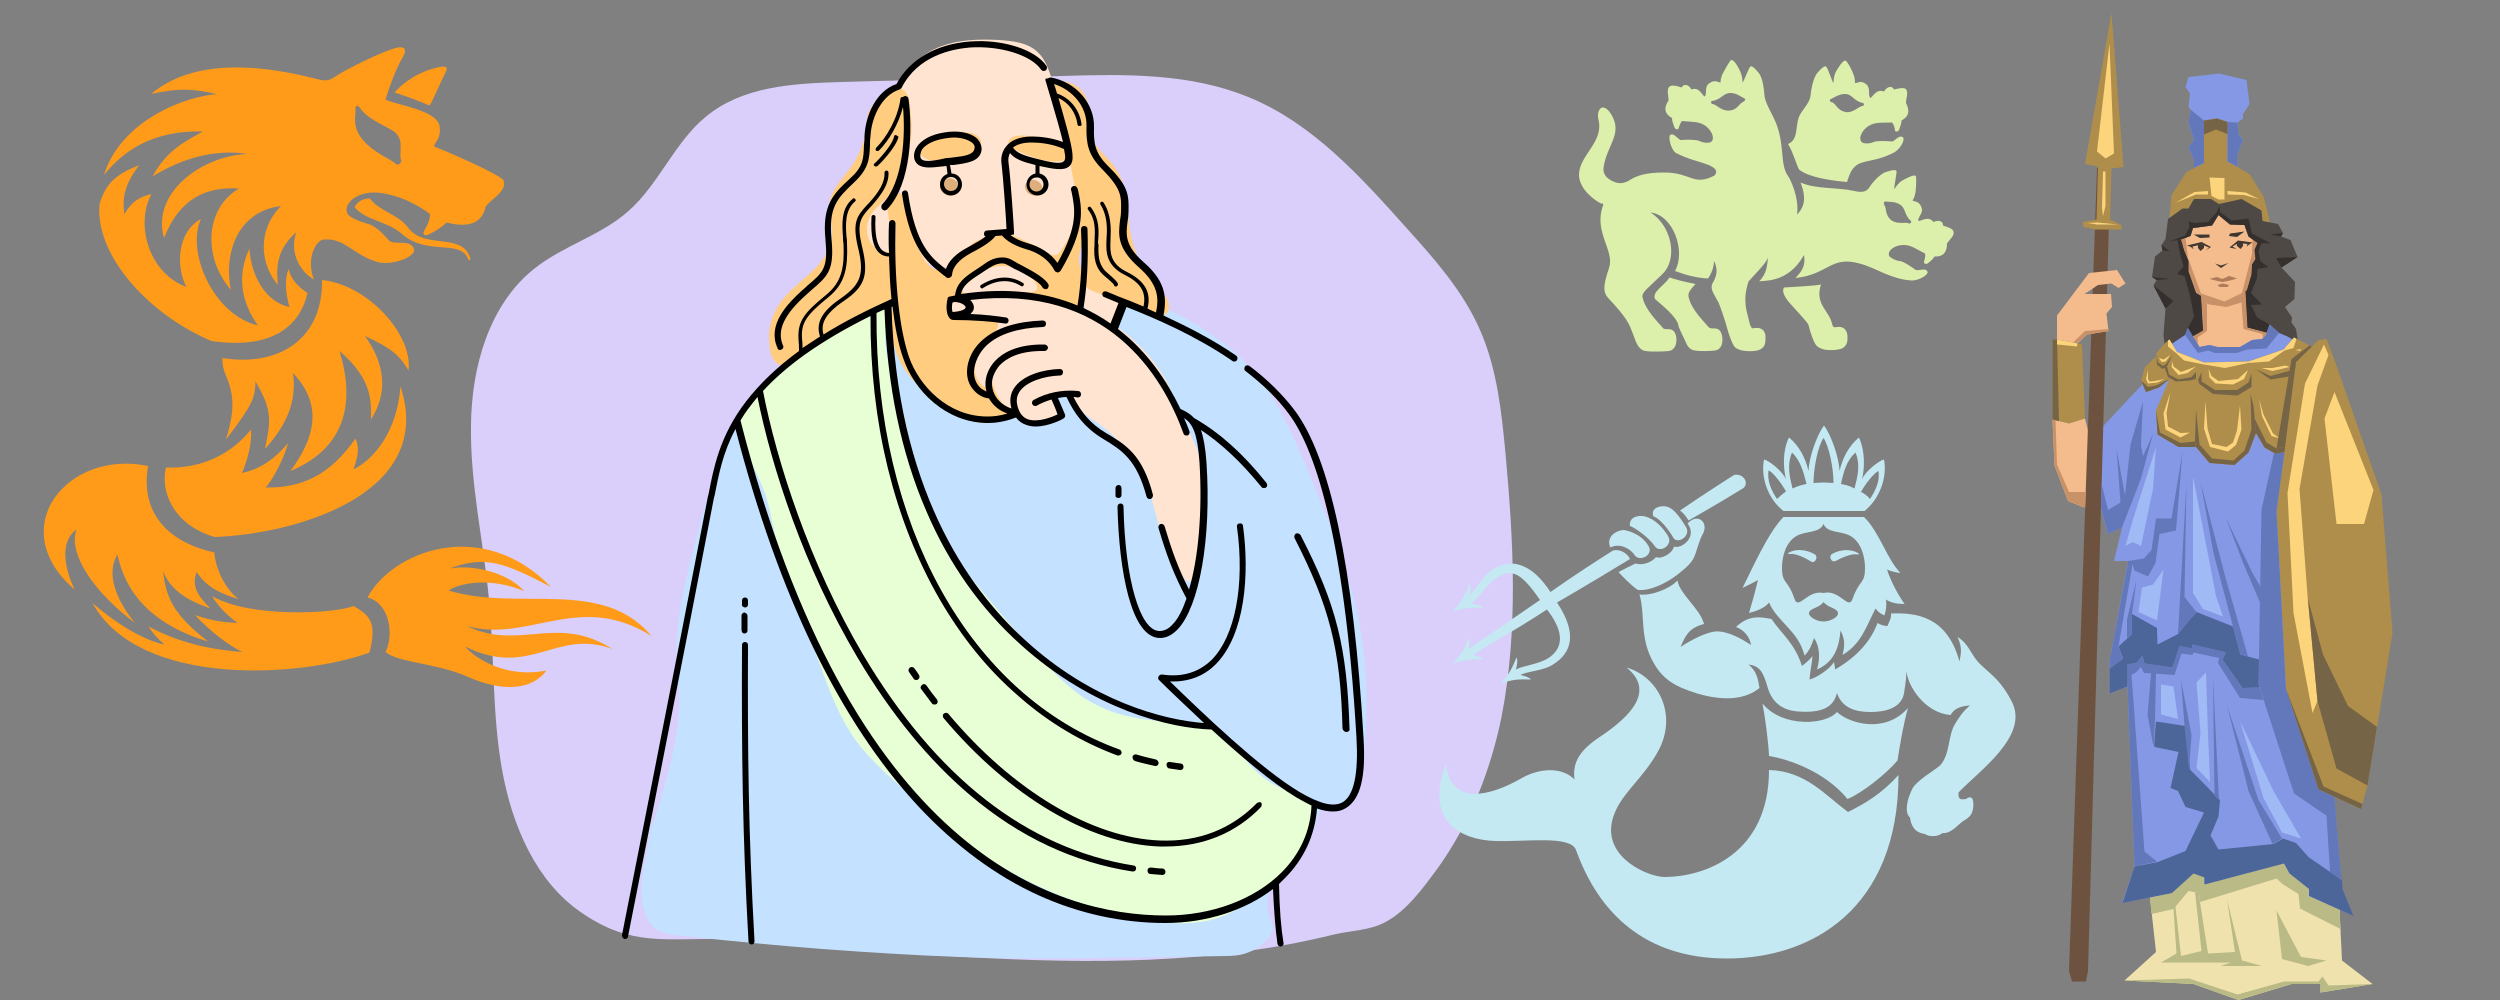 <?xml version="1.0" encoding="utf-8"?>
<!-- Generator: Adobe Illustrator 26.2.1, SVG Export Plug-In . SVG Version: 6.00 Build 0)  -->
<svg version="1.1" xmlns="http://www.w3.org/2000/svg" xmlns:xlink="http://www.w3.org/1999/xlink" x="0px" y="0px"
	 viewBox="0 0 500 200" style="enable-background:new 0 0 500 200;" xml:space="preserve">
<rect x="0" y="0" width="500" height="200" fill="#808080" stroke="none"/>
<style type="text/css">
	.st0{fill:#D3D3D3;}
	.st1{fill:#080808;}
	.st2{fill:#FFFFFF;}
	.st3{fill:#F6EDDE;}
	.st4{fill:#756C60;}
	.st5{fill:#9F8E79;}
	.st6{fill:#F4E4CB;}
	.st7{fill:#595047;}
	.st8{fill:#37322D;}
	.st9{fill:#231D19;}
	.st10{fill:#F2DAB4;}
	.st11{fill:#EDD4AC;}
	.st12{fill:#D9BF97;}
	.st13{fill:#EBCE9F;}
	.st14{fill:#BCCF88;}
	.st15{fill:#3F84D0;}
	.st16{fill:#8D75AE;}
	.st17{fill:#C4E9F2;}
	.st18{fill:#D9CFFA;}
	.st19{fill:#C4E1FF;}
	.st20{fill:#FFE4D1;}
	.st21{fill:#FFCC80;}
	.st22{fill:#DEAF7B;}
	.st23{fill:#E8FFD6;}
	.st24{fill:#F0F0F0;}
	.st25{opacity:0.4;fill:#AFAFAF;}
	.st26{fill:#3D3D3D;}
	.st27{fill:none;}
	.st28{fill:#2D2D2D;}
	.st29{fill:#636363;}
	.st30{opacity:0.3;fill:#212121;}
	.st31{opacity:0.7;fill:#FFFFFF;}
	.st32{opacity:0.8;fill:#FFFFFF;}
	.st33{fill:#1B365D;}
	.st34{fill:none;stroke:#1B365D;stroke-miterlimit:10;}
	.st35{fill:#C1E5EF;}
	.st36{fill:#66A02A;}
	.st37{fill:none;stroke:#000000;stroke-width:0.719;stroke-linecap:round;stroke-linejoin:round;stroke-miterlimit:14.375;}
	.st38{enable-background:new    ;}
	.st39{fill:#FF9B18;}
	.st40{clip-path:url(#SVGID_00000095303797517746752500000009810682714506249400_);}
	.st41{fill:#2F1610;}
	.st42{fill:#0C0C0B;}
	.st43{fill:#EDD0C1;}
	.st44{fill:#DFAF94;}
	.st45{fill:#E1716D;}
	.st46{fill:#A75C56;}
	.st47{fill:#E7B7B7;}
	.st48{fill:#EFEFEF;}
	.st49{fill:#986348;}
	.st50{fill:#443A37;}
	.st51{fill:#714F49;}
	.st52{fill:#4D9D9B;}
	.st53{fill:#337270;}
	.st54{fill:#F4F1ED;stroke:#F4F1ED;stroke-miterlimit:10;}
	.st55{fill:none;stroke:#362B20;stroke-width:0.974;stroke-linecap:round;stroke-linejoin:round;stroke-miterlimit:10;}
	.st56{fill:#D5E0CD;}
	.st57{fill:#DFB162;}
	.st58{fill:#BF9955;}
	.st59{fill:none;stroke:#8E9345;stroke-width:0.449;stroke-miterlimit:10;}
	.st60{fill:#BB904A;}
	.st61{fill:#E7C48C;}
	.st62{fill:#E2BBB2;}
	.st63{fill:#C9968E;}
	.st64{fill:#4D4D47;}
	.st65{fill:#C1D7AE;}
	.st66{fill:#A47DB0;}
	.st67{fill:#231F20;}
	.st68{fill:#D1D289;}
	.st69{fill:none;stroke:#FFFFFF;stroke-width:0.997;stroke-linecap:round;stroke-linejoin:round;stroke-miterlimit:10;}
	.st70{fill:#7F742E;}
	.st71{fill:#565119;}
	.st72{fill:#513732;}
	.st73{fill:none;stroke:#8E9345;stroke-width:0.533;stroke-miterlimit:10;}
	.st74{fill:#462E29;}
	.st75{fill:#BCBA69;}
	.st76{fill:#CFD0D2;}
	.st77{fill:#397B79;}
	.st78{fill:#D29773;}
	.st79{fill:#C65954;}
	.st80{fill:#9F4642;}
	.st81{fill:#DABB26;}
	.st82{fill:#AC951C;}
	.st83{fill:none;stroke:#A04354;stroke-width:1.062;stroke-linecap:round;stroke-miterlimit:10;stroke-dasharray:2.124,3.186;}
	.st84{fill:#755A4D;}
	.st85{fill:none;stroke:#459E8D;stroke-width:1.066;stroke-linecap:round;stroke-miterlimit:10;stroke-dasharray:2.132,3.197;}
	.st86{fill:none;stroke:#459E8D;stroke-width:1.066;stroke-linecap:round;stroke-miterlimit:10;}
	.st87{fill:none;stroke:#459E8D;stroke-width:1.066;stroke-linecap:round;stroke-miterlimit:10;stroke-dasharray:2.082,3.122;}
	.st88{fill:none;stroke:#3C8B7D;stroke-width:1.066;stroke-linecap:round;stroke-miterlimit:10;stroke-dasharray:2.132,3.197;}
	.st89{fill:#553F34;}
	.st90{fill:#A17060;}
	.st91{fill:none;stroke:#DFC450;stroke-width:0.969;stroke-linecap:round;stroke-miterlimit:10;}
	.st92{fill:none;stroke:#DFC450;stroke-width:0.98;stroke-linecap:round;stroke-miterlimit:10;}
	.st93{fill:#4393B7;}
	.st94{fill:#704732;}
	.st95{fill:#9A9A39;}
	.st96{fill:none;stroke:#A04354;stroke-width:1.05;stroke-linecap:round;stroke-miterlimit:10;stroke-dasharray:2.099,3.149;}
	.st97{fill:#B0B456;}
	.st98{fill:#D1826C;}
	.st99{fill:#F1D785;}
	.st100{fill:#7CA8BF;}
	.st101{fill:#97C8C5;}
	.st102{fill:#29362F;}
	.st103{fill:#303C36;}
	.st104{fill:#DFE1E3;}
	.st105{fill:#DDE3E8;}
	.st106{fill:#D4DDE3;}
	.st107{fill:#3A433D;}
	.st108{fill:#E4E9EC;}
	.st109{fill:#A1B7BE;}
	.st110{fill:#DAE1E6;}
	.st111{fill:#45504B;}
	.st112{fill:#89ACB7;}
	.st113{fill:#C8D6DD;}
	.st114{fill:#555D57;}
	.st115{fill:#636A67;}
	.st116{fill:#77807F;}
	.st117{fill:#B7CCD4;}
	.st118{fill:#A9C0C9;}
	.st119{fill:#C1C8CC;}
	.st120{fill:#81A3AE;}
	.st121{fill:#94ABB1;}
	.st122{fill:#C8D0D4;}
	.st123{fill:#93B4C0;}
	.st124{fill:#98B9C6;}
	.st125{fill:#78B0C3;}
	.st126{fill:#78A7B7;}
	.st127{fill:#88B2C1;}
	.st128{fill:#6E9EAD;}
	.st129{fill:#E2E6E8;}
	.st130{fill:#BCD1DA;}
	.st131{fill:#F5F5F5;}
	.st132{fill:#808176;}
	.st133{fill:#E9EEED;}
	.st134{fill:#CDD0D2;}
	.st135{fill:#293024;}
	.st136{fill:#494E40;}
	.st137{fill:#BF9B73;}
	.st138{fill:#707971;}
	.st139{fill:#969A91;}
	.st140{fill:#2A5389;}
	.st141{fill:#8F6748;}
	.st142{fill:#E5CFA2;}
	.st143{fill:#5C6559;}
	.st144{fill:#D7DDDF;}
	.st145{fill:#AB7A4C;}
	.st146{fill:#819BCB;}
	.st147{fill:#4A3C28;}
	.st148{fill:#D5BE99;}
	.st149{fill:#446C9D;}
	.st150{fill:#ECD9B5;}
	.st151{fill:#103B5E;}
	.st152{fill:#557EAD;}
	.st153{fill:#EABF80;}
	.st154{fill:#9BB7DE;}
	.st155{fill:#AFC5E1;}
	.st156{fill:#644B30;}
	.st157{fill:#B4B5B7;}
	.st158{fill:#373729;}
	.st159{fill:#883927;}
	.st160{fill:#0B2836;}
	.st161{fill:none;stroke:#000000;stroke-width:1.5;stroke-miterlimit:10;}
	.st162{fill:#EFE2AC;}
	.st163{fill:#8598E5;}
	.st164{fill:#AF8D4A;}
	.st165{fill:#F4BB8C;}
	.st166{fill:#4F4945;}
	.st167{fill:#6378BA;}
	.st168{fill:#756446;}
	.st169{fill:#FCD47C;}
	.st170{fill:#3F3730;}
	.st171{fill:#AF7B58;}
	.st172{fill:#C99167;}
	.st173{fill:#35302D;}
	.st174{fill:#6D533F;}
	.st175{fill:#B9BA86;}
	.st176{fill:#4D6699;}
	.st177{fill:#9FBAF4;}
	.st178{fill:#DCEFAB;}
</style>
<g id="Layer_1">
</g>
<g id="NOTES">
	<g>
		<path class="st18" d="M301.1,90.7c-0.8-8.4-1.7-17-5.1-24.7c-3.4-7.8-9.1-14.2-14.7-20.4c-9.2-10.3-18.8-20.9-31.4-26.1
			c-11.8-4.9-24.9-4.7-37.6-4.3c-14.7,0.4-29.4,0.8-44.1,1.2c-9.5,0.3-19.7,0.8-27.1,7c-6.2,5.1-9.3,13.4-15.4,18.8
			c-5.5,4.9-13,6.9-18.8,11.5c-9,7.1-12.6,19.6-12.7,31.3c-0.2,11.7,2.5,23.3,3.6,34.9c1.1,11.3,0.6,22.8,2.6,34
			c2,11.2,6.8,22.5,16,28.7c9.9,6.8,16.8,5,28.7,5.2c14.1,0.2,34.1,2.8,48.1,3.6c24.8,1.4,49.3,1.5,73.6-4.5
			c3.4-0.8,7.2-0.8,10.3-2.5c4.2-2.2,7.6-6.9,10.4-10.7c6.4-8.9,10.6-19.5,12.8-30.3C303.7,126,302.7,108.2,301.1,90.7z"/>
		<path class="st19" d="M271.1,121.2c-2.2-9.2-5.7-17.9-9.3-26.6c-4-9.6-8.5-19.6-16.9-25.8c-4.5-3.4-9.5-6.6-15-8
			c-2.2-0.5-4.8-0.9-6.3,0.7c-0.9,1.1-1,2.7-0.5,4c0.5,1.3,1.3,2.5,2.2,3.6c1.9,2.4,3.8,4.8,5.7,7.2c1.3,1.7,2.7,3.9,1.7,5.8
			c-1.1,2-4,2-6,0.8c-1.9-1.1-3.3-2.9-4.9-4.4c-1.6-1.5-3.6-2.9-5.8-2.9c-2.6,0-4.7,1.9-6.8,3.3c-6.2,4-14.7,4.2-21,0.5
			c-6.4-3.7-10.4-11.2-9.9-18.6c-1.9,0.6-3.7,1.3-5.6,1.9c-12.1,4.2-21.7,14.9-27.3,26.4c-2.9,6.2-4.7,12.9-6.4,19.5
			c-2.2,8.6-4.5,17.5-3.5,26.3c1,8.6-0.6,15.3-3,23.6c-0.4,1.3-0.8,2.7-1.2,4c-0.3,1.1-0.8,2.1-1.1,3.2c-0.4,1.3-0.4,2.8-0.7,4.1
			c-0.3,1.3-0.5,2.6-0.8,3.9c-0.5,2.9-0.7,5.9,0.2,8.6c0.4,1.1,0.9,2.2,1.8,3.1c1.5,1.4,3.9,1.6,5.9,1.8c2.6,0.3,5.2,0.5,7.8,0.8
			c9,0.9,18,1.7,27.1,2.3c9,0.6,18.1,1.1,27.1,1.3c9.3,0.2,18.5,0,27.8-0.1c6.2-0.1,12.4-0.2,18.6-0.3c1.6,0,3.1-0.1,4.6-0.7
			c1.4-0.5,2.7-1.4,3.7-2.4c0.5-0.6,1-1.3,1.2-2c0.2-1.3-0.6-2.6-0.9-3.9c-0.4-1.6-0.1-3.3,0.8-4.6c0.5-0.7,1-1.2,1.7-1.6
			c0.7-0.5,1.3-1.3,1.8-2c2.2-2.5,4.1-5.3,5-8.6c0.4-1.6,0.8-3.4,2.2-4.2c1.2-0.7,2.8-0.3,4.1-0.7c1.1-0.4,1.9-1.4,2.4-2.4
			c0.5-1.1,0.6-2.2,0.8-3.4C273.8,143.5,273.8,132.4,271.1,121.2z"/>
		<path class="st20" d="M216.5,60.7c0.5,1,1.3,1.8,2.2,2.5c0.6,0.5,1.2,0.9,1.9,1.2c0.7,0.3,1.5,0.3,2.2,0c0.8-0.4,1.3-1.2,1.3-2.1
			c0-0.9-0.3-1.7-0.9-2.4c-1-1.2-2.5-1.8-3.9-2.3c-0.8-0.3-2.1-0.7-2.7,0.1C215.9,58.4,216.1,59.8,216.5,60.7z"/>
		<path class="st20" d="M180,39.2c-0.1,3.2,0.3,6.4,1.6,9.3c1.3,2.9,4.3,5.2,7.4,4.9c3.7-0.4,6.3-4.4,10.1-4.9
			c2.3-0.3,4.4,0.9,6.5,1.8s4.5,1.6,6.6,0.6c2.5-1.2,3.3-4.2,3.5-7c0.8-9.6-2.3-19.1-5.4-28.3c-0.6-1.8-1.3-3.8-2.7-5.1
			c-2-2-5-2.3-7.8-2.5c-4-0.2-8-0.1-11.7,1.3c-3.7,1.4-7,4.3-8,8.2c-0.6,2.2-0.4,4.4-0.2,6.7c0.2,2.3,0.4,4.6,0.6,6.9
			c0.1,1,0.3,2,0.1,3c-0.2,0.9-0.3,1.9-0.4,2.8C180,37.6,180,38.4,180,39.2z"/>
		<path class="st20" d="M178.3,50.8c-0.2,0.4-0.6,0.8-1,1c-0.7,0.2-1.4-0.1-2-0.6c-1.6-1.3-2.4-3.5-2.1-5.6s1.5-3.9,3.2-5.2
			c0.2-0.2,0.5-0.3,0.8-0.3c0.4,0.1,0.5,0.6,0.6,1c0.2,1.7,0.3,3.5,0.5,5.2c0.1,0.9,0.1,1.7,0.2,2.6
			C178.6,49.6,178.6,50.1,178.3,50.8z"/>
		<g>
			<path class="st21" d="M179.9,17.6c-1.6-0.5-3.1,0.8-4.2,2.1c-0.6,0.8-1.6,1.8-2,2.8c-0.4,1-0.1,2.5-0.4,3.6
				c-0.5,2.5-1.5,4.9-2.9,7c-1.7,2.4-4.1,4.6-4.5,7.6c-0.3,2.1,0.6,4.2,0.5,6.3c-0.1,3-2.1,5.5-4.3,7.6c-2.2,2-4.7,3.8-6.3,6.3
				c-1.3,2-2.1,4.4-2,6.8c0.1,1.7,0.2,4.4,2,5.2c1,0.5,2.2,0.2,3.2-0.4c1-0.6,1.7-1.4,2.5-2.2c3.8-3.9,8.8-6.6,14.1-7.8
				c1.2-0.3,2.7-0.6,3.2-1.8c0.2-0.5,0.2-1.2,0.1-1.8c-0.2-1.9-0.4-3.7-0.5-5.6c-0.1-0.6-0.1-1.2-0.1-1.8c-0.1-0.9-0.1-0.8-0.8-1.1
				c-1.1-0.4-2-0.4-2.9-1.3c-1.8-1.9-1.5-5.1,0.2-7c0.8-0.9,1.8-1.7,2.7-2.6c2-2,3.2-4.7,3.9-7.4c0.6-2.7,1.1-5.7,0.8-8.4
				C182,21.9,182.3,18.3,179.9,17.6z"/>
		</g>
		<path class="st21" d="M183.8,29.9c0.1,0.9,0.8,1.6,1.7,2c0.8,0.3,1.8,0.3,2.7,0.3c1.7-0.1,3.4-0.4,5-0.8c0.8-0.2,1.5-0.5,2.1-1
			c0.6-0.5,1-1.3,0.9-2.1c-0.1-0.7-0.7-1.2-1.4-1.5c-0.6-0.3-1.4-0.3-2.1-0.3c-1.9,0-3.7,0.3-5.5,0.9
			C186,27.7,183.6,28.2,183.8,29.9z"/>
		<path class="st21" d="M202.8,27.3c-0.6,0.2-1.2,0.8-1.1,1.5c0.1,0.6,0.8,1,1.4,1.2c2.7,1.2,5.5,2.4,8.4,2.3c0.8,0,1.8-0.3,2-1.1
			c0.1-0.4-0.1-0.9-0.4-1.2s-0.7-0.6-1.1-0.8c-1.5-0.8-3.1-1.3-4.7-1.7C206,27.2,204.1,26.9,202.8,27.3z"/>
		<path class="st21" d="M215.8,41.9c0.8,4.4,1.7,8.9,1.2,13.4c-0.1,0.7-0.2,1.5,0.3,2.1c0.3,0.4,0.8,0.6,1.3,0.8
			c3.8,1.5,7.5,3.1,11.3,4.6c0.9,0.4,2,0.7,2.9,0.3c1-0.5,1.2-1.9,0.8-2.9c-0.4-1-1.2-1.8-2-2.6c-2.8-3-4.8-6.9-5.5-11
			c-0.8-4.3-0.4-9.1-2.9-12.8c-1.8-2.8-5.1-4.7-5.6-8c-0.3-1.6,0.2-3.3,0-4.9c-0.3-1.7-1.3-3.2-2.8-4c-1-0.5-4.2-1.4-4.9,0
			c-0.3,0.6,0.4,1.9,0.6,2.5c0.3,1,0.7,2.1,1,3.1c1.2,4.1,2.2,8.3,3,12.5C214.9,37.2,215.4,39.5,215.8,41.9z"/>
		<path class="st21" d="M181.1,39.8c-0.1-0.9-1.2-1.4-2.1-1.1c-0.8,0.3-1.3,1.2-1.5,2.1c-0.1,0.9,0.1,1.8,0.2,2.7
			c0.7,3.9,1,7.8,0.9,11.8c-0.2,5.2-1.1,10.7,0.8,15.6c1.3,3.5,4,6.4,7.2,8.4c3.6,2.3,7,5.7,11.2,5.3c2.5-0.2,4.9-1.2,7-2.7
			c2.1-1.4,3.9-3.2,5.6-5.1c1.4-1.5,2.7-3,3.7-4.8c1.8-3.3,2.5-7,2.6-10.8c0.1-1.7,0.1-3.5,0-5.2c-0.1-1.6-1-2.8-0.9-4.4
			c0.1-1.5,0.7-2.9,1-4.3c0.3-1.5,0-3.2-1.2-4c-0.2-0.1-1,2-1,2.2c-0.3,0.8-0.6,1.6-1,2.3c-0.3,0.7-0.8,1.3-1.2,2
			c-0.2,0.4-0.5,0.8-0.9,1.1c-0.6,0.3-1.2,0.1-1.8-0.2c-1.5-0.6-2.9-1.6-4.4-2.4c-0.8-0.4-1.7-0.8-2.6-1.1c-0.9-0.2-1.7-0.2-2.5-0.2
			c-1.6-0.1-3.2,0.5-4.7,1.1c-1,0.4-1.4,1.1-2.2,1.9c-0.8,0.8-1.6,1.6-2.4,2.4c-0.9,0.8-2,1.7-3.3,1.6c-1.3-0.1-2.3-1.3-3-2.5
			C182.6,48,181.6,43.9,181.1,39.8z"/>
		<path class="st22" d="M188.2,38.1c0.3,0.6,1.1,1,1.7,1c0.7,0.1,1.6-0.5,1.8-1.1c0.2-0.3,0.1-0.7,0-1.1c-0.2-0.6-0.8-1-1.4-1.2
			C189,35.4,187.4,36.8,188.2,38.1z"/>
		<path class="st22" d="M205.2,38.1c0.3,0.6,0.9,0.9,1.5,1c0.7,0.1,1.4-0.2,1.7-0.8c0.2-0.3,0.1-0.7,0-1.1c-0.2-0.6-0.8-1-1.4-1.2
			C205.8,35.7,204.5,36.8,205.2,38.1z"/>
		<path class="st20" d="M198.3,53.5c1.6-0.4,3.3-0.4,4.8,0.1c1.5,0.5,2.9,1.5,3.9,2.8c0.3,0.5,0.6,1.1,0.3,1.6
			c-0.3,0.3-0.7,0.4-1.1,0.4c-1.3,0.1-2.6,0.1-4,0.2c-2.6,0.1-5.1,0.3-7.7,0.4c-0.4,0-0.8,0-1.1-0.1c-0.4-0.1-0.7-0.3-0.9-0.7
			c-0.2-0.7,0.3-1.2,0.8-1.6c0.5-0.3,0.8-0.8,1.3-1.2C195.6,54.7,196.8,53.9,198.3,53.5z"/>
		<path class="st20" d="M213.1,78.6c-0.2-0.6-1.2-0.3-1.4,0.4c-0.2,0.6,0.1,1.3,0.2,1.9c0.2,1.7-1.2,3.3-2.8,3.8
			c-1.6,0.5-3.4,0-4.9-0.8c-3.1-1.7-5.4-4.9-5.9-8.4c-0.2,0.7-0.4,1.5-0.6,2.2c-2.1-0.5-3.1-3.1-2.7-5.2c0.5-2.1,2-3.8,3.5-5.4
			c0.7-0.8,1.5-1.9,0.9-2.8c-0.4-0.5-1.1-0.7-1.8-0.7c-1.7-0.2-3.3-0.4-5-0.6c-0.6-0.1-1.2-0.1-1.7-0.4c-0.5-0.3-0.9-0.9-0.8-1.5
			c0.2-0.8,1.2-1.1,2-1.3c6.6-1.1,13.4-1.3,19.9,0.4c3,0.8,6,2,8.7,3.5c6.5,3.7,11.9,9.6,14.4,16.6c0.8,2.2,1.8,4.3,2.9,6.4
			c0.9,2,1.9,4,2.2,6.1c1.2,7.4,0.8,14.9-1.1,22.1c-0.2,0.6-0.4,1.2-1,1.4c-0.6,0.1-1.1-0.3-1.5-0.8c-5.5-6.7-5-16.7-9.9-23.8
			c-1.5-2.1-3.4-3.9-5.2-5.6C218.6,83.6,214.5,82,213.1,78.6z"/>
		<path class="st23" d="M147.7,84.4c7.2-10.8,18.1-19.1,30.4-23.3c-0.9,2.5-1.2,5.2-1,7.9c0.3,3.7,1.8,7.2,2.8,10.8
			c1.6,5.3,2.4,10.9,3.7,16.3c1.3,5.4,3.3,10.8,6.9,15.1c6.1,7.2,11.9,14.5,18.4,21.3c2.7,2.9,5.6,5.8,9.1,7.8
			c7.2,4.2,16.1,4.3,24.5,4.1c1.5,1.9,3.6,4.1,5.2,5.9c1.9,2.3,3.8,4.6,6.4,6.2c1.9,1.2,4.1,1.9,6.1,2.9c1,0.5,2.1,1.1,2.5,2.2
			c0.3,0.8,0.2,1.6,0,2.4c-1.1,5.2-4,9.9-8.2,13.1c-4.3,3.3-9,6.6-14.4,7.3c-5.4,0.7-10.8-0.1-16.1-1.4c-11-2.7-21.5-7.6-30.7-14.2
			c-4.4-3.1-8.3-7.2-12.3-10.7c-3.5-3.1-7.1-6.3-9.9-10.1c-5.5-7.7-7.2-17.3-11.5-25.7c-2.5-4.8-3.5-10.5-4.7-15.8
			c-0.6-2.5-1-5.1-1.8-7.6C151.3,94,148.3,89.4,147.7,84.4z"/>
		<g>
			<path d="M149.6,129c0-0.4-0.3-0.6-0.6-0.6c-0.4,0-0.6,0.3-0.6,0.6c-0.1,21.5,0.1,38,1.3,59.3c0,0.3,0.3,0.6,0.6,0.6c0,0,0,0,0,0
				c0.4,0,0.6-0.3,0.6-0.7C149.7,167,149.5,150.4,149.6,129z"/>
			<path d="M148.9,126.7C148.9,126.7,148.9,126.7,148.9,126.7c0.4,0,0.6-0.3,0.6-0.6c0-0.4,0-0.8,0-1.2c0-0.6,0-1.1,0-1.7
				c0-0.4-0.3-0.6-0.6-0.7c0,0,0,0,0,0c-0.3,0-0.6,0.3-0.6,0.6c0,0.6,0,1.2,0,1.7c0,0.4,0,0.7,0,1.1
				C148.3,126.4,148.5,126.7,148.9,126.7z"/>
			<path d="M149,121.5C149,121.5,149,121.5,149,121.5c0.4,0,0.6-0.3,0.6-0.6c0-0.2,0-0.3,0-0.4c0-0.1,0-0.2,0-0.4
				c0-0.4-0.3-0.6-0.6-0.6c0,0,0,0,0,0c-0.4,0-0.6,0.3-0.6,0.6c0,0.2,0,0.3,0,0.4c0,0.1,0,0.2,0,0.4
				C148.3,121.2,148.6,121.4,149,121.5z"/>
			<path d="M272.7,147.5c-2-34.1-6.7-56.2-13.9-65.6c-2.3-3-5.3-6-8.9-8.7c-0.3-0.2-0.7-0.2-0.9,0.1c-0.2,0.3-0.2,0.7,0.1,0.9
				c3.5,2.7,6.4,5.5,8.6,8.5c4.8,6.3,11.1,22.8,13.6,64.9c0.4,7.1-0.5,11.4-2.7,12.8c-1.8,1.1-4.6,0.4-8.7-2
				c-8-4.8-19.5-15.9-25.9-22.1c3.6,0.1,6.7-1,9.1-3.4c6-6,6.8-18.2,5.5-27.7c0-0.4-0.4-0.6-0.7-0.5c-0.4,0-0.6,0.4-0.5,0.7
				c1.6,11.7-0.4,21.9-5.1,26.6c-2.6,2.5-5.9,3.5-9.9,2.9c-0.3,0-0.5,0.1-0.7,0.4c-0.1,0.3-0.1,0.6,0.1,0.7l0.1,0.1
				c2.2,2.2,5.4,5.2,8.9,8.5c-8.2-0.6-22.5-4.4-35.8-16.6c-11.7-10.6-25.6-30.7-26.7-66.6c0.1,0,0.1-0.1,0.2-0.1
				c0.5,4.2,1.2,7.8,2.2,10.5c2.1,6.2,8.4,12.8,16.9,12.8c1.3,0,3.3-0.2,5.6-1.1c0.5,0.7,1.2,1.2,2.1,1.5c0.6,0.2,1.2,0.3,1.8,0.3
				c2.7,0,5.5-1.5,5.6-1.6c0.3-0.2,0.4-0.5,0.3-0.8c0,0-0.7-1.7-1.4-3.3c0.6-0.1,1.1-0.2,1.7-0.2c1.6,3.4,3.6,6.1,7.2,8.3
				c3.8,2.3,6.8,4.1,8.8,11.6c0.1,0.3,0.3,0.5,0.6,0.5c0.1,0,0.1,0,0.2,0c0.3-0.1,0.5-0.4,0.5-0.8c-2.1-8.1-5.5-10.1-9.4-12.4
				c-3.2-1.9-5-4.2-6.5-7.2c0.3,0,0.5,0,0.8,0.1c0.4,0,0.7-0.2,0.7-0.6c0-0.4-0.2-0.7-0.6-0.7c-3.1-0.3-6.2,0.3-8.9,1.8
				c-0.3,0.2-0.4,0.6-0.2,0.9c0.1,0.2,0.3,0.3,0.6,0.3c0.1,0,0.2,0,0.3-0.1c0.9-0.5,1.9-0.9,2.9-1.2c0.5,1.1,1,2.3,1.2,3
				c-1.1,0.5-3.8,1.6-5.8,1c-0.9-0.3-1.5-0.9-1.9-1.8c-0.6-1.4-0.6-2.6,0-3.6c1.3-2.2,5.1-3.3,8.2-3.4c0.4,0,0.6-0.3,0.6-0.7
				c0-0.4-0.3-0.6-0.7-0.6c-3.2,0.1-7.5,1.2-9.2,4c-0.7,1.2-0.8,2.5-0.4,3.9c-1.9-0.6-3.7-2.2-3.9-4.7c-0.1-1.3,0.5-2.7,1.5-3.9
				c1.3-1.4,3.9-3,9-2.9c0.4,0,0.6-0.3,0.7-0.6c0-0.4-0.3-0.6-0.6-0.7c-5.6-0.1-8.5,1.7-10,3.3c-1.3,1.4-2,3.2-1.9,4.9
				c0,0.4,0.1,0.8,0.2,1.2c-0.4-0.2-0.9-0.4-1.3-0.8c-0.5-0.5-1.2-1.5-1.2-3c0-0.9,0.3-3.3,2.6-5.5c2.4-2.2,6.2-3.4,11.2-3.6
				c0.4,0,0.6-0.3,0.6-0.7c0-0.4-0.3-0.6-0.7-0.6c-5.3,0.2-9.3,1.5-12,3.9c-2.8,2.5-3.1,5.3-3.1,6.4c0,2,0.9,3.2,1.6,3.9
				c0.9,0.9,1.9,1.3,2.8,1.4c0.8,1.4,2.1,2.5,3.7,3c-1.6,0.5-3,0.6-4,0.6c-8,0-13.7-6.2-15.7-11.9c-2-5.8-3-15.8-2.7-26.7
				c0-0.4-0.3-0.7-0.6-0.7c-0.4,0-0.7,0.3-0.7,0.6c-0.1,2-0.1,4.1,0,6c-0.5,0-0.9-0.2-1.3-0.5c-1.1-0.9-1.6-3.2-1.4-6.7
				c0-0.2-0.1-0.4-0.4-0.4c-0.2,0-0.4,0.1-0.4,0.4c-0.2,3.8,0.3,6.2,1.7,7.3c0.5,0.4,1.1,0.6,1.8,0.6c0.1,3,0.2,5.8,0.5,8.5
				c-5.1,2.3-9.6,4.6-13.6,7.1c-0.6-2.1,0.2-4.1,4.2-6.8c4.1-2.8,4.9-5.2,3.5-10.8c-1.1-4.7-0.3-5.7,1.6-7.8l0.3-0.3
				c2.2-2.5,3.5-4.5,3.4-6.7c0-0.2-0.2-0.4-0.4-0.4c-0.2,0-0.4,0.2-0.4,0.4c0.1,2-1.1,3.9-3.2,6.2l-0.3,0.3c-2,2.2-3,3.4-1.8,8.5
				c1.3,5.2,0.6,7.3-3.2,10c-4,2.7-5.3,5-4.4,7.8c-1.2,0.8-2.4,1.6-3.5,2.3c0-0.6,0-1.2-0.1-1.9c-0.2-3.1,0.8-4.6,5.2-8.2
				c3.5-2.8,4-6,3.8-10.9c0-0.4,0-0.8-0.1-1.2c-0.2-2.6-0.3-5.4,1.7-7.1c0.2-0.1,0.2-0.4,0-0.5c-0.1-0.2-0.4-0.2-0.5,0
				c-2.3,1.9-2.1,4.9-1.9,7.7c0,0.4,0,0.8,0.1,1.2c0.2,4.7-0.3,7.7-3.5,10.3c-4.3,3.5-5.7,5.2-5.5,8.8c0.1,0.9,0.1,1.7,0.1,2.4
				c-4.4,3.2-7.9,6.6-10.6,10.1c-5.3,6.9-6.5,13.4-7.5,18.6l-0.1,0.3c-5.7,29.8-17.1,87.2-17.2,87.8c-0.1,0.3,0.2,0.7,0.5,0.8
				c0,0,0.1,0,0.1,0c0.3,0,0.6-0.2,0.6-0.5c0.1-0.6,11.5-58,17.2-87.8l0.1-0.3c0.8-4,1.6-8.6,4.2-13.4c8.6,33.3,20.9,58.6,36.6,75.5
				c7.4,7.9,15.5,13.9,24.1,17.8c8,3.6,16.5,5.5,25.3,5.5c8.1,0,15.9-2.5,21.5-6.8c0.2,4.6,0.5,8.2,0.9,11c0.1,0.3,0.3,0.5,0.6,0.5
				c0,0,0.1,0,0.1,0c0.4-0.1,0.6-0.4,0.5-0.7c-0.5-3-0.8-6.8-0.9-11.8c0.4-0.4,0.8-0.8,1.2-1.2c3.8-3.8,6-8.6,6.4-13.9
				c1.2,0.4,2.2,0.6,3.2,0.6c1,0,1.8-0.2,2.6-0.7C272.1,159.8,273.2,155.4,272.7,147.5z M256.3,174.5c-5.4,5.4-14,8.6-23.1,8.6
				c-22.5,0-63.2-13-85.1-99c0.9-1.6,2.1-3.1,3.4-4.7c2.8,14,9.3,34.1,20,52.1c6.7,11.3,14.3,20.6,22.6,27.6
				c9.8,8.3,20.7,13.4,32.4,15.2c0,0,0.1,0,0.1,0c0.3,0,0.6-0.2,0.6-0.5c0.1-0.4-0.2-0.7-0.5-0.7c-21.3-3.4-39.5-17.6-54.1-42.2
				c-10.8-18.3-17.3-38.8-20-52.7c4.5-4.9,11.2-9.9,21.5-15c-0.1,21.3,4.7,40.8,13.8,56.6c4.4,7.6,9.7,14.2,15.9,19.5
				c6,5.3,12.7,9.2,19.7,11.8c0.1,0,0.1,0,0.2,0c0.3,0,0.5-0.2,0.6-0.4c0.1-0.3-0.1-0.7-0.4-0.8c-30-10.8-48.9-45-48.6-87.3
				c0.5-0.2,1-0.5,1.6-0.7c0.5,15.1,3.3,28.7,8.4,40.4c4.5,10.5,10.8,19.4,18.8,26.6c14.5,13.1,30.1,16.8,38.2,17
				c5.7,5.2,12,10.6,17,13.6c1.1,0.6,2.1,1.2,3,1.6C262.1,166.2,260,170.8,256.3,174.5z"/>
			<path d="M190.7,33c2.9-0.4,5.2-0.7,5.6-2.9c0.1-0.8-0.2-1.6-0.8-2.3c-1.3-1.3-3.9-1.8-6.7-1.3c-2.6,0.4-4.6,1.5-5.5,3
				c-0.5,0.8-0.6,1.7-0.4,2.4c0.4,1.2,1.5,1.6,3,1.6c1,0,2.1-0.2,3.4-0.3l0.2,1.6c-0.9,0.3-1.5,1.1-1.5,2.1c0,1.2,1,2.2,2.2,2.2
				s2.2-1,2.2-2.2c0-1.2-0.9-2.2-2.1-2.2L190,33C190.2,33,190.5,33,190.7,33z M184.1,31.5c-0.1-0.4,0-0.9,0.2-1.4
				c0.3-0.6,1.5-1.9,4.6-2.4c0.7-0.1,1.3-0.2,1.8-0.2c1.9,0,3.2,0.6,3.8,1.1c0.4,0.4,0.5,0.7,0.4,1.1c-0.2,1.2-1.7,1.5-4.4,1.8
				c-0.3,0-0.6,0.1-1,0.1l-0.2,0C186.3,32.3,184.4,32.5,184.1,31.5z M191.6,36.8c0,0.8-0.6,1.4-1.4,1.4c-0.8,0-1.4-0.6-1.4-1.4
				c0-0.8,0.6-1.4,1.4-1.4C191,35.4,191.6,36,191.6,36.8z"/>
			<path d="M196.2,57c-0.2,0.1-0.2,0.4-0.1,0.5c0.1,0.1,0.2,0.2,0.3,0.2c0.1,0,0.1,0,0.2-0.1c2.7-1.7,5.4-1.8,7.6-0.4
				c0.2,0.1,0.4,0.1,0.5-0.1c0.1-0.2,0.1-0.4-0.1-0.5C202.1,55,199.1,55.2,196.2,57z"/>
			<path d="M219.6,48.5c0.2-2.4,0.3-4.7-1.4-7c-0.1-0.2-0.4-0.2-0.5-0.1c-0.2,0.1-0.2,0.4-0.1,0.5c1.6,2.1,1.4,4.1,1.3,6.5l0,0.5
				c-0.2,2.6,0.1,4.7,2,6.3c0.6,0.5,1.8,1.5,1.9,1.8c0,0.2,0.2,0.3,0.4,0.3c0,0,0.1,0,0.1,0c0.2-0.1,0.3-0.3,0.3-0.5
				c-0.1-0.4-0.6-0.9-2.1-2.2c-1.7-1.4-1.9-3.2-1.8-5.6L219.6,48.5z"/>
			<path d="M209.1,16.1c0,0.1,2.4,7.8,3.5,12.3c-2.4-0.9-4.8-1.1-6.2-1.1c-2.8,0-4.4,1-5.1,1.9c-0.8,0.9-1.2,2.2-1,3.5
				c0.3,2.3,0.9,10.7,1,13.1l-3.9,0.3c-0.4,0-0.6,0.3-0.6,0.7c0,0.2,0.1,0.4,0.3,0.5c-0.7,0.6-1.8,1.2-3.6,2.2
				c-2.3,1.2-3.8,2.7-4.3,4.3c-0.1,0-0.1-0.1-0.2-0.1c-2.8-2.2-5.9-4.7-7.4-15.1c-0.1-0.4-0.4-0.6-0.7-0.5c-0.4,0.1-0.6,0.4-0.5,0.7
				c1.6,10.9,5,13.6,7.9,15.9c0.3,0.3,0.7,0.5,1,0.8c0.1,0.1,0.3,0.1,0.4,0.1c0.1,0,0.2,0,0.3-0.1c0.2-0.1,0.4-0.3,0.4-0.5
				c0.1-1.6,1.4-3.1,3.8-4.4c2.9-1.5,4.2-2.5,4.9-3.4l1.3-0.1c1,1.2,2.7,2.1,4.7,2.7c2.7,0.7,4.8,2.3,5.8,4.3
				c0.1,0.2,0.3,0.3,0.6,0.4c0,0,0,0,0,0c0.2,0,0.4-0.1,0.6-0.3c5.1-8.6,4.3-12.5,3.5-16.2l-0.1-0.3c-0.1-0.3-0.4-0.6-0.8-0.5
				c-0.3,0.1-0.6,0.4-0.5,0.8l0.1,0.3c0.7,3.5,1.4,6.8-2.8,14.3c-1.3-1.9-3.5-3.3-6.1-4c-1.3-0.4-2.5-0.9-3.3-1.6l0.7-0.1l0-0.6
				c0-0.5-0.7-11.1-1.1-13.8c-0.1-0.7,0-1.3,0.3-1.9c0.9,1.2,2.6,1.8,5.1,2.4l0,1.7c-1,0.2-1.8,1.1-1.8,2.2c0,1.2,1,2.2,2.2,2.2
				s2.2-1,2.2-2.2c0-1.1-0.8-2-1.8-2.2l0-1.5c2.8,0.6,4.8,1,5.9,0.1c0.6-0.5,0.8-1.3,0.7-2.4c-0.1-2-1.7-7.4-2.8-11.3
				c2,0.9,3.5,2.9,3.8,5.3c0,0.2,0.2,0.3,0.4,0.3c0,0,0,0,0.1,0c0.2,0,0.4-0.2,0.3-0.4c-0.4-2.9-2.3-5.2-4.9-6.1
				c-0.2-0.7-0.4-1.4-0.6-1.9c3.8,1.2,6.6,4.6,6.5,8.4c-0.1,3.7,0.4,5.9,3.2,8.7c3.8,3.9,3.8,5.3,3.7,8.4c0,0.6-0.1,1.2-0.2,1.8
				c-0.3,2.7-0.7,5.4,3.7,9.3c4,3.5,4.1,6.2,3.5,9.1c-0.6-0.3-1.2-0.5-1.7-0.8c0.8-3.2-0.5-5.5-4.1-7.3c-3.5-1.7-3.4-4.1-3.3-6.3
				l0-0.2c0.1-2,0.2-5-1.4-7.4c-0.1-0.2-0.4-0.2-0.5-0.1c-0.2,0.1-0.2,0.4-0.1,0.5c1.3,2.1,1.4,4.5,1.2,6.9l0,0.2
				c-0.1,2.2-0.2,5.1,3.7,7c3.2,1.6,4.3,3.5,3.7,6.3c-1.9-0.8-3.6-1.5-5-2c-0.9-0.4-1.7-0.7-2.4-1c-0.3-0.1-0.7,0-0.8,0.3
				c-0.1,0.3,0,0.7,0.3,0.8c0.7,0.3,1.5,0.6,2.4,1c0.2,0.1,0.3,0.1,0.5,0.2l-1.6,4.1c-1.7-1.2-3.5-2.2-5.4-3.1
				c0.7-4.3,1-9.5,0.8-15.8c0-0.4-0.3-0.6-0.7-0.6c-0.4,0-0.6,0.3-0.6,0.7c0.3,6,0,11-0.7,15.2c-6.2-2.6-13.8-3.7-23.3-2.3
				c0.3-1.5,1.4-2.5,3.8-4c0.3-0.2,0.6-0.4,0.9-0.6c1.2-0.8,2.1-1.4,3.2-1.5c0.8-0.1,1.3,0.2,2.3,0.8c0.3,0.2,0.7,0.4,1.2,0.6
				c3.7,1.9,4.7,2.9,4.9,3.4c0.2,0.3,0.6,0.4,0.9,0.3c0.3-0.2,0.4-0.6,0.3-0.9c-0.6-1.1-2.4-2.3-5.5-3.9c-0.4-0.2-0.8-0.4-1.1-0.6
				c-1-0.6-1.7-1-3-0.9c-1.5,0.1-2.6,0.8-3.8,1.7c-0.3,0.2-0.6,0.4-0.9,0.6c-2.5,1.6-4.1,2.8-4.4,5.3c-0.3,0.1-0.7,0.1-1,0.2
				c-0.3,0-0.5,0.2-0.5,0.5c-0.3,1.3-0.3,3,0.4,3.8c0.2,0.3,0.5,0.4,0.9,0.4c0,0,0,0,0,0c3.7,0,7.6,0.3,10.2,0.7
				c0.4,0.1,0.7-0.2,0.7-0.5c0.1-0.3-0.2-0.7-0.5-0.7c-1.9-0.3-4.4-0.6-7.1-0.7c0.2-0.2,0.3-0.4,0.5-0.6c0.3-0.6,0.2-1.2-0.2-1.8
				c-0.1-0.1-0.2-0.3-0.4-0.4c27.4-3.3,38.5,15.1,42.7,26.7c0.1,0.3,0.3,0.4,0.6,0.4c0.1,0,0.1,0,0.2,0c0.3-0.1,0.5-0.5,0.4-0.8
				c-0.3-0.9-0.7-1.8-1.1-2.7c1.7,1.1,2.7,3,3.1,8.9c0.6,9.7-0.2,19.1-2.1,25.4c-2.2-4.3-3.4-7.7-4.9-12.7c-0.1-0.3-0.5-0.5-0.8-0.4
				c-0.3,0.1-0.5,0.5-0.4,0.8c1.6,5.4,3,9.2,5.6,14.1c-0.8,2.3-1.7,4.1-2.8,5.2c-0.8,0.9-1.7,1.3-2.6,1.3c-3.9,0-6.9-10.3-7.2-24.9
				c0-0.4-0.3-0.6-0.6-0.6c0,0,0,0,0,0c-0.4,0-0.6,0.3-0.6,0.7c0.3,12.7,2.7,26.2,8.5,26.2c1.3,0,2.4-0.6,3.5-1.7
				c4.4-4.6,6.8-18.3,5.8-33.3c-0.2-3-0.6-5.1-1.1-6.6c4.2,2.8,8.1,6.5,12.1,11.4c0.1,0.2,0.3,0.2,0.5,0.2c0.1,0,0.3,0,0.4-0.1
				c0.3-0.2,0.3-0.6,0.1-0.9c-4.7-5.9-9.4-10.1-14.5-13c-0.7-0.8-1.6-1.3-2.7-1.8c-2.6-5.4-6.5-11.4-12.5-16l1.7-4.4
				c5.6,2.2,13.8,5.7,21.2,10.8c0.1,0.1,0.2,0.1,0.4,0.1c0.2,0,0.4-0.1,0.5-0.3c0.2-0.3,0.1-0.7-0.2-0.9c-4.8-3.3-10-5.9-14.5-8
				c0.6-3.2,0.7-6.6-3.9-10.6c-3.9-3.4-3.6-5.6-3.3-8.1c0.1-0.6,0.2-1.3,0.2-1.9c0.1-3.5,0-5.3-4.1-9.3c-2.6-2.6-2.9-4.5-2.8-7.8
				c0.1-4.7-3.6-9-8.6-9.9c-0.2,0-0.4,0-0.6,0.2C209.1,15.6,209,15.9,209.1,16.1z M193,61.2c0.2,0.2,0.1,0.4,0.1,0.4
				c-0.2,0.3-0.9,0.7-2.6,0.8c-0.1-0.4-0.2-1.1,0-1.9c0.1,0,0.2,0,0.3-0.1C191.9,60.4,192.7,60.8,193,61.2z M208.7,36.9
				c0,0.8-0.6,1.4-1.4,1.4c-0.8,0-1.4-0.6-1.4-1.4c0-0.8,0.6-1.4,1.4-1.4C208.1,35.4,208.7,36.1,208.7,36.9z M212.7,32.3
				c-0.7,0.6-2.8,0.1-5.2-0.5c-2.9-0.7-4.3-1.3-4.9-2.3c0.9-0.7,2.2-1,3.7-1c1.5,0,4,0.2,6.5,1.3c0.1,0.4,0.1,0.8,0.2,1.1
				C213.1,31.7,213,32.1,212.7,32.3z"/>
			<path d="M156,70c0.1,0,0.2,0,0.3-0.1c0.3-0.1,0.5-0.5,0.3-0.8c-1.3-3,0.2-6.2,4.7-10.2c0.3-0.3,0.7-0.6,1-0.9
				c3.3-2.8,4.6-4,4-10.2c-0.6-6.3,1.1-8.1,4.4-11.2c3.1-2.9,3.2-4.8,3.3-7.8c0-0.5,0-1,0.1-1.6c0.2-3.8,2.3-8.2,5.8-9.3
				c0.2-0.1,0.3-0.2,0.4-0.3c3.2-6.4,10-7.8,13.7-8.1c6-0.4,12.2,1.5,14.2,4.4c0.2,0.3,0.6,0.4,0.9,0.2c0.3-0.2,0.4-0.6,0.2-0.9
				c-2.2-3.3-8.8-5.4-15.3-4.9c-6.8,0.5-12.1,3.6-14.7,8.5c-4.1,1.4-6.2,6.3-6.4,10.4c0,0.6,0,1.1-0.1,1.7c-0.1,2.9-0.1,4.4-2.9,6.9
				c-3.4,3.1-5.5,5.4-4.8,12.2c0.5,5.6-0.4,6.4-3.6,9.1c-0.3,0.3-0.6,0.6-1,0.9c-3.1,2.8-7.1,7-5,11.6C155.5,69.8,155.7,70,156,70z"
				/>
			<path d="M176.5,41.9c0.1,0.1,0.3,0.2,0.4,0.2c0.2,0,0.3-0.1,0.5-0.2c5-5.2,5.1-16.3,4.3-22.1c0-0.4-0.4-0.6-0.7-0.6
				c-0.1,0-0.3,0.1-0.4,0.2c0,0-0.1,0-0.1,0c-0.2,0-0.4,0.1-0.4,0.3c-0.5,3.9-2.8,7.8-4.9,9.9c-0.1,0.2-0.1,0.4,0,0.5
				c0.1,0.1,0.2,0.1,0.3,0.1c0.1,0,0.2,0,0.3-0.1c1.9-1.9,3.9-5.2,4.8-8.7c0.5,5.6,0.1,15.1-4.2,19.5
				C176.2,41.2,176.2,41.7,176.5,41.9z"/>
			<path d="M179.2,27c-0.2,0-0.4,0.1-0.4,0.3c-0.2,1.5-2.9,4.5-3.9,5.4c-0.2,0.1-0.2,0.4,0,0.5c0.1,0.1,0.2,0.1,0.3,0.1
				c0.1,0,0.2,0,0.3-0.1c1.1-1,3.9-4.1,4.2-5.9C179.5,27.3,179.4,27.1,179.2,27z"/>
			<path d="M269.3,146.4C269.3,146.4,269.3,146.4,269.3,146.4c0.4,0,0.7-0.3,0.6-0.7c-0.5-16.2-2.6-24.8-9.8-38.7
				c-0.2-0.3-0.6-0.4-0.9-0.3c-0.3,0.2-0.4,0.5-0.3,0.9c7,13.7,9.2,22.2,9.6,38.1C268.6,146.1,268.9,146.4,269.3,146.4z"/>
			<path d="M223.7,99.6c0.4,0,0.6-0.3,0.6-0.6c0-0.5,0-1,0-1.4c0-0.4-0.3-0.6-0.6-0.6c-0.3,0-0.6,0.3-0.6,0.6c0,0.5,0,1,0,1.5
				C223,99.3,223.3,99.6,223.7,99.6C223.7,99.6,223.7,99.6,223.7,99.6z"/>
			<path d="M251.4,160.6c-5.1,5.2-11.6,7.8-19.4,7.5c-13.6-0.5-29.5-10-42.3-25.3c-0.2-0.3-0.6-0.3-0.9-0.1
				c-0.3,0.2-0.3,0.6-0.1,0.9c13.1,15.6,29.2,25.2,43.2,25.7c0.4,0,0.8,0,1.2,0c7.5,0,14.1-2.7,19.1-7.9c0.2-0.3,0.2-0.7,0-0.9
				C252.1,160.4,251.7,160.4,251.4,160.6z"/>
			<path d="M185.3,137.1c-0.2-0.3-0.6-0.4-0.9-0.1c-0.3,0.2-0.4,0.6-0.1,0.9c0.7,0.9,1.4,1.9,2.1,2.8c0.1,0.2,0.3,0.2,0.5,0.2
				c0.1,0,0.3,0,0.4-0.1c0.3-0.2,0.3-0.6,0.1-0.9C186.6,138.9,185.9,138,185.3,137.1z"/>
			<path d="M182.9,133.7c-0.2-0.3-0.6-0.4-0.9-0.2c-0.3,0.2-0.4,0.6-0.2,0.9c0.3,0.4,0.6,0.9,0.9,1.3c0.1,0.2,0.3,0.3,0.5,0.3
				c0.1,0,0.3,0,0.4-0.1c0.3-0.2,0.4-0.6,0.2-0.9C183.5,134.5,183.2,134.1,182.9,133.7z"/>
			<path d="M227,152.2c1.3,0.4,2.7,0.7,4,1c0,0,0.1,0,0.1,0c0.3,0,0.6-0.2,0.6-0.5c0.1-0.3-0.2-0.7-0.5-0.8c-1.3-0.3-2.6-0.6-3.9-1
				c-0.3-0.1-0.7,0.1-0.8,0.4C226.5,151.8,226.7,152.1,227,152.2z"/>
			<path d="M233.9,153.7c0.7,0.1,1.4,0.2,2.1,0.3c0,0,0,0,0.1,0c0.3,0,0.6-0.2,0.6-0.6c0-0.4-0.2-0.7-0.6-0.7
				c-0.7-0.1-1.4-0.2-2.1-0.3c-0.4-0.1-0.7,0.2-0.7,0.5C233.3,153.4,233.6,153.7,233.9,153.7z"/>
			<path d="M232.5,173.7c-0.8,0-1.5-0.1-2.3-0.2c-0.4,0-0.7,0.2-0.7,0.6c0,0.4,0.2,0.7,0.6,0.7c0.8,0.1,1.6,0.1,2.4,0.2c0,0,0,0,0,0
				c0.3,0,0.6-0.3,0.6-0.6C233.1,174,232.8,173.7,232.5,173.7z"/>
		</g>
	</g>
	<g id="XMLID_5_">
		<path id="XMLID_1130_" class="st17" d="M290.5,122.3c2.4-0.8,3.5-0.8,6.1-0.7c-0.3-0.5-1.3-0.7-2.3-0.9c1.4-1,2.9-3.8,4.9-5
			c2.9-1.9,4.7-1.7,8.8,4.3l-14.3,9.8c0.2-0.9,0.3-1.9,0.1-2.3c-1,2.4-1.5,3.4-3.2,5.2c2.4-0.8,3.6-0.9,6.1-0.8
			c-0.3-0.4-1.2-0.7-2.1-0.9c5.9-3.8,6.1-3.5,14.8-9.1c3.8,4.9,3,7.9,0.3,9.7c-2,1.3-5.1,1.5-6.5,2.3c0.2-0.9,0.4-1.9,0.1-2.4
			c-1,2.4-1.5,3.4-3.2,5.2c2.4-0.8,3.6-0.9,6.1-0.8c-0.3-0.4-1.2-0.7-2.1-0.9c1.4-0.8,4.5-0.8,6.5-2.1c3.7-2.3,5-6.1,0.8-12.4
			c0.2-0.1,5.9-3.4,14.6-8.7c-0.3-0.8-1.7-2.1-3.4-1.7c-8.7,5.5-12.3,8.2-12.5,8.3c-1.6-2.4-3.8-5-6.9-5.6c-1.6-0.3-3.2,0.1-4.8,1.2
			c-1.9,1.3-3.3,4-4.5,5c0.2-0.9,0.3-1.8,0-2.2C292.7,119.5,292.3,120.4,290.5,122.3z"/>
		<path id="XMLID_1129_" class="st17" d="M337.7,104.1c2.4-1.4,5.3-3,11-6.5c1.2-1.1-0.1-3-1.9-2.6c-5.5,3.5-8.9,5.8-10.8,7.1
			C336.8,102.7,337.3,103.4,337.7,104.1z"/>
		<path id="XMLID_1128_" class="st17" d="M335.5,116.1c0.4,2.7,4.5,5.6,5.3,8.7c-3.2,0.8-3.8,2.6-4.7,4.6c0.4-0.3,4.3-2.8,6.9-3.1
			c2.5-0.2,5.4,1.5,7.2,2.7c-0.2-1.6-1.5-3.1-3-3.6c2.6-2.5,5-2,7.1-1.6c2.2,3.2,4.6,4.8,6.1,9.4c1.4-1.1,1.8-1.6,2.1-2
			c-0.1,1.5-0.5,3.1-0.6,4.7c1.3-0.3,4-2,4.9-3.5c0.1,0.6,0.2,1,0.2,1.5c2.3-1.3,6.7-4.3,8.5-9.3c0.5,0.3,1.2,0.6,2,0.6
			c0.3-0.9,0.8-1.5,0.7-2.5c5-0.2,11.2,0.5,13.7,9.6c0.2-1.3,0.7-2.6-0.4-4.9c1.3,0.8,1.8,1.5,3.1,3.6c2,3.3,4.8,3.5,7.8,9.4
			c3.4,6.8-6.4,13.6-10.7,18.1c0,0.9-0.1,1.6,1.5,1.3c1.9-1.4,1.5,1.9,1.3,2.4c-0.4,1.5-1.6,1.6-2.7,2.7c-0.7,0.6-2,1.9-3.3,1.7
			c-0.9,0.8-2.7,0.8-3.5,0.2c-2.2-0.3-2.8-1.8-3-3.3c-1.1-0.9-0.7-3.5,0.5-5.8c0.8-1.6,4.8-3.9,5.5-4.6c2.1-2.3,1.5-5.8,3-8.3
			c0.6-1,1.6-2.6,3-3.7c-1.7,0.1-3.1,0.5-3.9,1.9c-5.1-0.4-8.6-5.8-8.8-8.8c-0.1,2.5-0.4,3.5-0.5,4.5c-0.6,3.1-4.1,3.7-6.7,3.7
			c-3.5,0-5.8-1.1-6.7-3.8c-0.6,2.3-2.2,4.1-7.7,3.7c-1.7-0.1-4.9-0.7-6.1-4.6c-1-3.5-1.7-4.5-3.9-4.8c1.6,1.3,1.9,2.8,2.2,4.7
			c-4.8,3.9-12.4,1.3-15.5,0c-2.5-1.1-3.8-2.3-4.9-3.8c-3.9-5.6-2.3-10.4-3.6-14.9C330.2,119.2,333.9,117.8,335.5,116.1z"/>
		<path id="XMLID_1127_" class="st17" d="M322.1,109.5c-0.7-1.2-0.1-3.1,2.5-3.5c0.5,0,3.6,0.6,5.1,3.2c1.1,1.8-1.8,3.3-2.8,1.8
			C325.9,109.5,323.7,108.6,322.1,109.5z"/>
		<path id="XMLID_1125_" class="st17" d="M326,105.2c-0.2-0.7,0.2-2.1,2.4-2c0.5,0,3,0.4,5.2,4c1.1,1.8-1.6,3.5-2.6,2.1
			C329.9,107.6,327.1,105.6,326,105.2z"/>
		<path id="XMLID_1124_" class="st17" d="M353.8,151.2c-0.1-2.7-0.8-7.9-1.3-10.5c4,4.9,12.7,4.3,14.9,1.7c2.3,2.2,9.5,4.5,14.2-0.8
			c-0.9,3.1-1.6,7.3-2.1,10.5c-2.2,2.6-6.9,6.4-10,7.7C365,154.3,357.6,151.8,353.8,151.2z"/>
		<path id="XMLID_1123_" class="st17" d="M330.7,103.3c-0.4-0.9,0-1.7,1.3-2c1.8-0.3,3,0.5,5.2,4.1c1.1,1.8-1.7,3.5-2.5,2.2
			C333.8,106,331.9,103.6,330.7,103.3z"/>
		<path id="XMLID_1122_" class="st17" d="M323.7,114.4c1.1-0.6,2.4-1.2,3.4-1.7c1.8,0.5,3.5-0.5,4.1-1.3c0.8,0.5,3.2-0.5,3.6-2.1
			c1.4,0.6,4.8-1.9,2.7-4.6c2.1-2.3,4.5-0.1,2.9,2.4c-0.3,0.5-0.7,1.8-1.3,3.6c-0.5,1.7-1.7,2.7-3.7,4.3c-2.3,1.7-5.3,3.2-7.8,3
			C326.4,117.3,323.8,114.6,323.7,114.4z"/>
		<path id="XMLID_1119_" class="st17" d="M369.6,162.4c-4.6-3.4-8.5-8.2-15.8-8.4c0,16.9-13,21.4-20.9,21.4
			c-3.1,0-12.1-3.7-10.5-11.1c1.2-5.3,6-8.1,9.3-14.2c3.8-7.1,0.1-14.7-6.4-16.6c6.6,5.3-1,11-5.8,14.2c-3.9,2.7-5,5.1-4.6,8.2
			c-2.4-2.5-6.9-2.4-10.7-0.2c-6.3,3.6-14.1,5.5-15-2.9c-4.4,11.4,2.9,15.2,9.9,15.4c6.1,0.2,15-1.2,16.1,1.8
			c4.5,12.5,13.7,21.7,30.2,21.7c16.7,0,34.3-9.7,34.3-36.7C376.4,158.7,373,160.7,369.6,162.4z"/>
		<path id="XMLID_959_" class="st17" d="M366.4,110.8c-0.7,0.4-0.2,1.8,0.7,1.4c1.1-0.6,3.3-1.6,4.4-1.3c0.4,0.1,0.3-0.2,0.1-0.3
			C370.2,109.8,368.1,109.8,366.4,110.8z"/>
		<path id="XMLID_931_" class="st17" d="M363,110.9c-1.6-1-3.8-1.2-5.2-0.4c-0.2,0.1-0.3,0.4,0.1,0.3c1.2-0.2,3.2,0.8,4.3,1.5
			C363,112.8,363.7,111.4,363,110.9z"/>
		<path id="XMLID_914_" class="st17" d="M349.8,122.6c1.5-0.4,3.2-1,4-2.1c1.7,3.9,5.9,5.7,7.1,10.6c1-0.9,1.5-2.3,1.9-3.5
			c1.1,1.5,1.3,4,0.6,6.3c3.4-1.5,4.4-4.3,4.7-7.8c1,1.8,0.8,3.4,0.4,4.9c3.8-2.3,4.7-5.6,6.6-9.3c0.6,0.8,1,1,1.8,1.4
			c0.4-1.4,0.4-2.2,0.3-3.2c0.8,0.6,2.2,0.9,3.7,0.9c-1.5-2.2-2.8-4.7-3.5-6.9c0.9,0.4,1.8,0.6,2.7,0.7c-2.7-2.7-4.2-8.2-7.3-11.2
			c-3.6,0-12.5,0-16.1,0c-2.3,2.3-4.6,6.7-8.2,14.2c0.9-0.5,2.1-1,3.1-1.6C351.1,118.1,350.5,120.3,349.8,122.6z M364.7,124.3
			c-1.5,0-2.9-1-2.9-1.6c0-1.1,2-1,2.9-2.3c0.9,1.2,2.9,1.2,2.9,2.3C367.6,123.4,366.1,124.3,364.7,124.3z M359.3,107.2
			c1.9-1.1,4.6-0.5,5.4-2.4c0.8,1.9,3.5,1.3,5.4,2.4c2.1,1.2,2.9,4.1,2.9,6.4c0,3.3-1.1,2.2-2.5,6.2c-0.8,2.3-2.6-2-5.8-1.2
			c-3.2-0.7-5,3.5-5.8,1.2c-1.3-4-2.5-2.9-2.5-6.2C356.4,111.2,357.2,108.4,359.3,107.2z"/>
		<path id="XMLID_900_" class="st17" d="M376.8,91.9c-1,0.2-3.8,2.4-4.4,4c0.5-2.1,0.7-5.5-0.6-8.4c-2,1.6-3.3,4.1-3.9,6.7
			c-0.1-2.9-1.8-7.4-3.1-9.1c-1.3,1.7-3,6.2-3.1,9.1c-0.6-2.6-1.9-5.1-3.9-6.7c-1.4,2.8-1.1,6.3-0.6,8.4c-0.6-1.6-3.4-3.8-4.4-4
			c-0.7,3.6,0.8,7.9,3.9,10.3c2,0,5.1,0,8.1,0c3,0,6.1,0,8.1,0C375.9,99.8,377.5,95.5,376.8,91.9z M355.4,99.8
			c-1.2-1.8-2-3.7-1.7-5.7c0.8,0.2,2.7,2.7,3.5,4.2C356.6,98.7,355.9,99.3,355.4,99.8z M358.5,97.7c-0.5-2.1-1.2-4.6-0.1-7.2
			c1.6,1.5,2.3,3.8,2.9,6.3C360.2,97,359.6,97.2,358.5,97.7z M364.7,96.5c-0.9,0-1.3,0.1-2,0.1c0-3,0.9-7.4,2-9c1.1,1.6,2,6,2,9
			C366,96.6,365.6,96.5,364.7,96.5z M370.9,97.7c-1.1-0.6-1.7-0.7-2.7-0.9c0.5-2.5,1.2-4.8,2.9-6.3
			C372.2,93.2,371.4,95.6,370.9,97.7z M374,99.8c-0.4-0.5-1.1-1.1-1.8-1.4c0.8-1.6,2.8-4,3.5-4.2C376,96.1,375.2,98,374,99.8z"/>
	</g>
	<g id="XMLID_1_">
		<path id="XMLID_1142_" class="st39" d="M89,14.7c0.8-1.4,0.1-1.5-1.1-1.3c-4.9,1-8,3.9-9,5.1c1.9,0.6,4.4,1.5,7,2.6
			C86.4,20.5,88.3,16,89,14.7z"/>
		<path id="XMLID_1139_" class="st39" d="M100.7,36.1c-0.4-1.1-12.6-6.4-13.9-6.8c0.1-0.9,1.5-1.5,1.1-4.1
			c-0.6-3.3-8.9-4.2-10.8-5.3c0.5-1.8,2.1-6.2,3.4-8.4c1.2-2,0-2.3-1.4-1.9c-2.8,0.8-9.4,4-11.7,5.5c-1,0.6-1.6,1.3-3.6,0.8
			c-7.9-2-23.7-5.4-33.6,2.9c5-1.1,7.8-1.2,13.1,0c-9.1,1-19.7,6.9-22.5,16.2c3.8-4.8,9.8-9,19.8-8.7c-3.9,2.1-7.4,4-10.1,9
			c5.6-3.5,12.4-5.6,19-4.5c-8.9,0.3-19.3,7.6-16.7,16.8c3.1-7.9,8.4-10.3,15-9.9c-6.8,4-7.3,13.7-1.6,20.3
			c-1.4-6.1,0.5-15.6,10-16.8c-5,5.1-4,11.9-0.6,15.8c-0.6-4.7,0.5-7.8,3.7-10.6c-1.4,3.6,0.3,7.7,3.5,9.5c-1.6-3.8,0.2-7.9,2-8
			c4.3-0.3,5.8,3.1,10.7,4.5c1.9,0.6,5.9-0.2,7.2-1.9c0.3-0.5,0-1.5-1.1-1.8c-1.2-0.3-3.2,0.1-3.8-0.6c-0.9-1-2.6-2.9-4.1-3.3
			c-1.9-0.5-3.6-1.3-4.1-1.9c-1.3-2,1.9-5,6.6-4.3c3.6,0.5,7,2.1,9.8,4.2c0.1,1.2-0.9,3-1.2,3.4c-0.3,0.6,0.1,1.1,0.9,0.7
			c1.7-0.8,2.8-1.6,3.6-2.4c3.5,0.9,7,0.7,7.8-3.1C97.8,40.1,101.6,38.2,100.7,36.1z M79.2,32.8c-1-1-4.5-2.2-6.7-4.9
			c-2.2-2.7-1.3-4.8-1.4-5.9c-0.1-1,0.4-1.1,0.9-0.4c1.5,2.1,3.9,3,6.5,4.5c2.6,1.5,1.2,4.7,1.7,5.8C80.5,32.5,79.6,33.2,79.2,32.8z
			"/>
		<path id="XMLID_1138_" class="st39" d="M70.7,121.2c-3.4,1.5-20.7,2.5-28.3-2c1.4,2.4,3.6,4.3,5.1,5.4c-2.4-0.1-5.2-0.4-8.5-1.6
			c3.1,3.4,7.1,6.3,9.5,7.4c-5.1-0.4-11.6-1.3-18.8-5.1c0.8,1.3,1.8,2.4,3.2,3.6c-3.3-0.6-8.8-3.4-14.4-8.3
			c9.5,17.2,42.2,14.8,55.4,9.9C75.5,124.3,73.8,123,70.7,121.2z"/>
		<path id="XMLID_1137_" class="st39" d="M93.4,125.2c12.3,3.5,22.4-7.1,36.9,2c-9.9-11.8-26.6-4.8-40.6-9.1c2.1-1.4,8-2.8,15.1,0.1
			c-2.9-3.4-9.7-5.4-14.9-4.5c7.2-2.7,11.1-1.1,20.3,3.7c-13.9-14.3-31.9-7-36.7,2.1c4.5,1.1,5.3,7.6,3.6,10.9
			c2.7,2.2,10.2,2.2,16.3,4.9c7.4,3.3,13.1,2.6,15.9-1.2c-7.9,1.6-14.2-2.3-16.3-4.8c13.1,6.5,18.2-3.7,29.5,0.5
			C111.3,122.7,103.8,130.3,93.4,125.2z"/>
		<path id="XMLID_1136_" class="st39" d="M42.9,107.4c16.3-0.6,44.3-8.6,37.2-30.1c-0.7,9.1-5.3,14.5-9.4,16.6
			c0.8-2.5,1.3-4,0.4-6.2c-4,5.7-9.1,10-18,9.8c0.8-0.7,3.5-5,4.5-8.9c-3.3,4-6.4,5.4-9.2,6c1.2-2.9,2-6,1.8-8.7
			c-3.9,4.9-9.9,7.9-17,7.6C32.1,97.8,34.2,104.8,42.9,107.4z"/>
		<path id="XMLID_1135_" class="st39" d="M81.7,74.1c0.9-7.1-8-17.1-17.3-18.1c0.2,12.1-9,17.4-19.9,15.6c-0.1,1.3,0.3,2.7,0.8,3.8
			c1.6,3.8,1.6,7-0.1,12.5c5.5-7.2,5.8-8.4,5.9-11.6c3.5,5.9,3,7.9,1.9,13.5c4.2-4.7,6.4-9.3,5.6-15.2c5.9,6.3,4.6,12.6-0.5,19.6
			c10.7-4.5,13.1-13.2,9.8-24c6.8,5.8,6.3,10.4,6.3,13.7c3.3-5.2,3-10.8-1.2-16.7C78.7,69.8,80.1,71.4,81.7,74.1z"/>
		<path id="XMLID_1134_" class="st39" d="M14.9,117.9c-14.3-12.4-1.3-28.1,14.7-24.7c-1.7,10.2,5,15.5,13.3,17.3
			c-0.1,1.3,1.2,6.6,4.8,9.3c-4.9-1.4-6.9-3.2-8.4-5.4c-0.9,2.8-0.1,4.4,2.8,7.3c-4.7-1.6-8.1-3.8-9.5-7.5c0.6,5.1,1.8,8.5,9,14.1
			c-9.7-2.9-16.3-8.5-18.1-17.4c-2.7,4.4,0.6,10.2,3.5,13.7c-7.9-5.9-13.5-13.7-11.7-18.7C11.7,108.5,13.1,114.1,14.9,117.9z"/>
		<path id="XMLID_1133_" class="st39" d="M19.9,40.9C19,51.3,30.1,63.1,42.3,68.2c13,1.9,17.9-3.8,19.2-9.6c-2-1.3-3.3-2.8-3.8-4.8
			c-0.8,2.1-0.6,4.9,0.2,7.6c-5.7-1.2-7.9-7.9-8-11.7c-2.6,5.5-1.6,10.8,1.7,15.4c-9.1-2.2-14.4-14.9-11.4-21.3
			c-4.9,2.6-5,9.8-2.9,13.6c-7.8-2.9-10.2-12.8-7-18.6c-2.2,0.5-4,1.5-5.4,4c-0.6-3.2,0.2-6.3,3-9.8C23.1,34.9,21.1,36.7,19.9,40.9z
			"/>
		<path id="XMLID_1132_" class="st39" d="M94,51.5c-1.7-5.1-9.1-1.5-12.4-6c-2-2.7-5.9-3.3-7.6-5.8c-1.5,0-2.3,0.5-3.1,1.7
			c2.3,2.8,6.6,2.8,9.5,5.4c5,4.4,11.5,1,13.2,4.9C93.8,52.3,94.2,52.1,94,51.5z"/>
	</g>
	<g>
		<polygon class="st162" points="430,179.5 431.2,190.4 424.9,196.1 438.7,196.8 447.7,200 458.3,196.8 464.1,196.8 464.1,198.5 
			474.5,196.8 468.4,192.1 467.9,181.9 456.4,167.7 432.5,174.6 		"/>
		<polygon class="st163" points="429,76.3 418.5,87.5 420,101.2 421.6,106.8 424.4,105.5 422.8,112.2 425.6,112.2 421.9,132.3 
			421.9,138.7 425.5,137.3 426.9,173.3 424.4,180.6 434.3,178.6 438.6,174.6 440.8,175.4 440.8,176.9 456.7,172.6 457.8,174.6 
			461.7,177.7 461.7,179.2 470.6,183.1 468.4,177.7 466.5,155.8 460.1,77.3 434.3,73.4 		"/>
		<polygon class="st163" points="438.8,33.6 438.8,31.9 437.7,29.5 438.8,28 437.7,24.5 438.2,22 437.7,21.4 438,18.7 437.1,17.4 
			437.7,15.4 443.8,14.7 449.3,16 449.9,20.8 448.6,22.8 448.6,23.7 447.5,24.5 447.7,27 448.6,27.9 447.4,31.2 447.5,33.4 		"/>
		<polygon class="st164" points="433.9,43.6 434.3,39 437.3,34.4 441.2,32.4 445.8,32.4 450,34.9 452.8,39.5 454,44.5 		"/>
		<polygon class="st165" points="435.4,47.7 439.2,58.6 444.5,61.4 449.4,58.2 452,48.4 447.8,41.7 441.2,41.7 		"/>
		<polygon class="st166" points="443.7,43 442.4,45.1 438.6,45.6 438.1,47.2 436.2,47.9 436.8,50 437.7,52.2 437.7,54.3 439.2,58.6 
			440.5,59.3 440.9,66.7 433.1,70.7 432.7,66.9 433.1,61.7 430.7,57.1 431.3,56 430.4,55.4 431,51.3 432.5,50.1 432.3,49 
			433.1,47.8 433.6,43.8 436.5,41.7 437.7,41.7 438.8,39.8 442.2,39.8 443.8,40.8 448.3,39.8 452.3,42.1 452.5,44.2 455.6,44.8 
			456.6,46.6 456.2,47.3 458.1,48 459.5,51.4 456.3,53.5 459,56.4 458.9,59.8 457,61.4 458.4,63.5 458.3,64.5 459.2,65.8 
			459.6,68.4 448.2,65.8 448.8,58.5 449.4,58 450.3,54.9 450.4,52.9 451.1,51.8 450.9,50 451.5,48.6 449.7,47.3 448.9,45 446,44.9 
					"/>
		<polygon class="st165" points="440.2,59.2 440.6,66.1 438.5,67.3 439.5,70.4 451.8,70 454.1,66.8 449.5,65.5 449.1,58.3 		"/>
		<polygon class="st164" points="440.8,34.5 440.8,24.1 443.4,23.7 445.5,24.4 445.5,34.5 		"/>
		<polygon class="st167" points="440.8,24.1 438.2,22 437.7,24.5 438.8,28 437.7,29.5 438.8,31.9 438.8,33.6 440.8,32.6 		"/>
		<polygon class="st167" points="447.5,24.5 445.5,24.4 445.5,32.4 445.8,32.4 447.5,33.4 447.4,31.2 448.6,27.9 447.7,27 		"/>
		<polygon class="st168" points="440.8,24.1 440.8,26.9 443.2,25.9 445.5,26.8 445.5,24.4 443.4,23.7 		"/>
		<polygon class="st169" points="441.6,38.2 438.9,38.4 435,40.6 439.2,38.9 441.6,38.9 		"/>
		<polygon class="st169" points="445.5,38.9 445.5,38.2 449.1,38.5 451.8,39.8 448.8,39 		"/>
		<polygon class="st169" points="441.9,35.5 444.9,35.6 444.9,39.9 443.7,39.9 442.3,39.2 		"/>
		<polygon class="st170" points="442.2,49.4 440.3,48.4 437.4,49.1 438.2,49.4 438.7,49.9 438.5,49.3 440.3,48.9 441.8,49.5 
			441.1,50.1 		"/>
		<polygon class="st170" points="439.6,49 439.6,49.6 440.1,50.2 440.8,49.6 440.8,49 440.1,48.8 		"/>
		<polygon class="st170" points="448.6,48.6 448.6,49.2 448.1,49.8 447.4,49.2 447.3,48.6 448,48.3 		"/>
		<polygon class="st170" points="445.9,49.5 447.6,48.1 450.5,48.5 450,48.8 449.3,49.3 449.5,48.8 447.6,48.6 446.5,49.3 
			447.3,49.8 		"/>
		<polygon class="st170" points="443,52.7 444.2,53.1 445.7,52.6 444.2,53.6 		"/>
		<g>
			<polygon class="st171" points="444.5,56.7 443.5,57 443.9,57.4 445.5,57.4 445.8,57 			"/>
			<polygon class="st171" points="445.8,55.2 444.5,55.8 443.3,55.4 441.9,55.8 443.5,56.2 444.5,56.4 446,56.1 447.4,55.7 			"/>
		</g>
		<polygon class="st170" points="441.9,46.9 441.9,47.5 440,47.6 438.7,46.9 440.4,46.9 		"/>
		<polygon class="st170" points="446,46.7 445.8,47.2 447.4,47.4 448.9,46.3 		"/>
		<polygon class="st163" points="434.3,68.8 437,67 437.6,65.6 439.9,69.4 441.9,69 443.5,69.4 448,69.4 450.4,68 452.4,67.8 
			453.2,67 453.9,64.9 455.8,66.6 457.5,67.3 458.5,67.9 456.7,69.9 449.7,72.3 440.8,72.5 435.4,70.4 		"/>
		<polygon class="st172" points="436.2,47.9 437.1,47.6 437.6,51.6 440.2,58.7 444.9,60.3 445.3,61.4 441.9,60.9 440.3,60.4 
			440.2,59.2 439.2,58.6 437.7,54.3 437.7,52.2 436.8,50 		"/>
		<polygon class="st172" points="445.3,61.4 449.2,60.2 449.1,58.3 449.4,58 450.3,54.9 450.4,52.9 451.1,51.8 450.9,50 451.5,48.6 
			450.5,47.8 450.4,50.8 448.4,58.6 444.9,60.3 444.3,60.8 		"/>
		<polygon class="st172" points="440.3,60.4 440.6,66.1 438.6,67.2 439.6,68.9 439.5,67.5 441.4,66.2 441.4,60.8 440.6,60.2 		"/>
		<polygon class="st172" points="449.2,60.2 449.5,65.5 453.3,66.5 453.2,67 452.6,67.7 452.5,66.8 448.7,65.8 448.3,60.5 
			448.8,59.9 		"/>
		<polygon class="st173" points="433.9,48.3 436.2,47.9 438.1,47.2 438.6,45.6 442.4,45.1 443.7,43 446,44.9 448.9,45 449.7,47.3 
			451.5,48.6 454.2,48.7 450.4,46.7 449.7,43.7 446.3,44.1 444,42.4 443.9,41.2 443.3,42.5 441.6,44.4 438.9,44.6 437.7,44.3 
			437.9,45.4 437,47.1 		"/>
		<polygon class="st173" points="436.2,47.9 436.8,50 437.7,52.2 437.7,54.3 439.2,58.6 440.2,59.2 440.6,66.1 438.5,67.3 
			437.6,65.6 438.8,63.3 438,59.1 436.9,55.2 435.4,54.8 436.7,53.3 436,50.7 435.5,48 		"/>
		<polygon class="st173" points="449.5,65.5 449.1,58.3 449.4,58 450.3,54.9 450.4,52.9 451.1,51.8 450.9,50 451.5,48.6 452.3,48.6 
			451.7,50.3 452.1,52.3 453.7,53.4 451.5,53.8 451.4,55.6 450.2,58.6 452.4,60.9 450.2,61 451.4,63.5 453.9,64.9 453.3,66.5 		"/>
		<polygon class="st173" points="430.4,55.4 433.9,55.8 431.3,56 		"/>
		<polygon class="st173" points="430.7,57.1 434.7,60.2 433.1,61.7 		"/>
		<polygon class="st173" points="459.5,51.4 455.2,51.6 456.3,53.5 		"/>
		<polygon class="st173" points="432.3,49 433.9,50.2 432.5,50.1 		"/>
		<polygon class="st173" points="456.6,46.6 454,46.9 456.2,47.3 		"/>
		<polygon class="st164" points="463.5,73.4 461.8,70.4 462.5,69.4 458.8,67.5 456.7,69.9 449.7,72.3 440.8,72.5 435.4,70.4 
			433.9,67.9 432.9,68.7 431.2,70.7 431.3,71.4 431.2,71.3 429,73.4 428.2,76.1 429.2,78.4 431.8,77.5 433.9,75.8 431.2,82.1 
			431.5,86.9 435.7,89.4 439.2,89.4 441.9,92.6 446.9,93 449.7,90.5 451.2,86.6 452.9,89.5 455.2,90.8 457.8,90.2 460.3,83.7 
			458.7,78.3 		"/>
		<polygon class="st164" points="410.5,67.9 411.4,67.9 415.5,68.7 416.4,68.9 417,83.7 413.8,84.7 410.5,83.9 		"/>
		<polygon class="st165" points="410.5,83.9 410.9,93.1 413.6,100.2 416.6,101.4 420.3,102.1 420,101.2 418.9,91.4 417,83.7 
			413.8,84.7 		"/>
		<polygon class="st174" points="419.4,33.6 413.8,194.2 414.4,196.3 417.2,196.3 417.6,194.2 422.1,33.6 		"/>
		<polygon class="st165" points="425.1,56.7 423.4,54 417.8,54.6 411.4,63.1 411.4,67.9 415.5,68.7 417.4,66.9 421.7,66.2 
			421.3,62.7 422.4,61.4 422.2,58.8 416.9,58.8 419.6,57 422.3,56.7 423.7,57.6 		"/>
		<polygon class="st167" points="437,67 437.6,65.6 439.9,69.4 441.9,69 443.5,69.4 448,69.4 450.4,68 452.4,67.8 453.2,67 
			453.9,64.9 455.8,66.6 453.3,69.7 449.5,69.9 447.3,70.6 443,70.6 441.6,70.1 439.6,70.6 		"/>
		<polygon class="st168" points="431.2,70.7 431.6,72.5 432.6,73.2 433.2,72.8 434.5,70.9 433.4,73.3 432.5,73.8 431.4,72.9 
			431.3,71.4 		"/>
		<polygon class="st168" points="439.2,74.4 438.3,75.4 435.7,75.9 433.8,74.9 433.4,73.3 432.9,73.5 433.6,75.4 435.2,76.3 
			438,76.1 439.2,75.8 		"/>
		<path class="st168" d="M449.7,76.5l-2.3,1.5H443l-2.7-1.7l0-1.9l-0.7,1.6c0,0,0,0,0,0l0.3,0.8l2.7,2l4.9,0.3l2.8-1.7v-2.7
			L449.7,76.5z"/>
		<polygon class="st168" points="451.1,73.8 454.1,75.2 458.5,74 459.5,72.5 459.3,71.3 460.2,71.4 458.3,75.2 454.1,75.9 		"/>
		<polygon class="st164" points="463.7,68 459.2,72.4 455.3,102.3 457.2,137.8 463.7,157.9 472.2,161.8 473.5,157.1 478.5,126.6 
			476.3,98.9 466.9,72 465.3,67.8 		"/>
		<polygon class="st168" points="428.2,76.1 429.2,78.4 431.8,77.5 433.9,75.8 431.2,77.1 429.6,77.4 		"/>
		<polygon class="st168" points="431.2,82.1 431.5,86.9 435.7,89.4 439.2,89.4 439,88.3 436.1,88.6 432,86.5 		"/>
		<polygon class="st168" points="439.2,81.9 439,88.3 439.2,89.4 441.9,92.6 446.9,93 449.7,90.5 451.2,86.6 450.7,81.1 450.1,78.8 
			450.3,85.9 448.9,90.1 446.7,92.1 442.4,91.7 439.9,88.9 		"/>
		<polygon class="st168" points="451.2,86.6 452.9,89.5 455.2,90.8 456.9,90.4 457,89.4 455.3,89.7 453.3,88.5 450.9,83.7 		"/>
		<polygon class="st169" points="434.1,78.4 432.7,82.7 433.1,85.9 436.1,87.5 438,86.5 436.1,86.6 433.6,85.3 433.3,82.6 		"/>
		<polygon class="st169" points="441.1,80.3 440.8,85.7 442,89.4 445.6,90.3 447.2,89 448.3,85.9 448,81.1 447.4,86.1 446.6,88.5 
			445.3,89.4 442.4,88.8 441.5,85.7 		"/>
		<polygon class="st169" points="451.8,79.8 452.4,83.2 454.3,87.2 456,87.7 454.6,86.7 452.7,82.9 		"/>
		<polygon class="st169" points="429.6,74 429.2,75.8 429.6,76.7 431.5,76.5 432.9,75.8 431,76.2 429.9,76.3 429.6,75.8 		"/>
		<polygon class="st169" points="441.7,73.8 441.9,75.5 443.1,76.7 446.6,76.9 448.8,75.8 449.6,74 447.6,75.8 443.7,76.2 
			442.3,75.2 		"/>
		<polygon class="st169" points="434.5,72.3 434.3,73.4 435.7,75 437.5,74.6 439.2,73.3 436.2,74.4 434.7,73.3 		"/>
		<polygon class="st169" points="431.8,71.6 432.3,72.4 433.1,72.3 434.1,71 432.7,71.9 		"/>
		<polygon class="st169" points="452.3,73.6 454.5,74.2 457.9,73.4 457.1,73.1 454.4,73.6 		"/>
		<polygon class="st169" points="459.1,70 460,70.2 460.2,69.8 		"/>
		<polygon class="st169" points="433.9,67.9 435.4,70.4 440.8,72.5 449.7,72.3 456.7,69.9 458.8,67.5 459.3,67.8 458.7,69.6 
			456.9,70.1 453.8,72.3 449.6,72.6 445,73.6 440.8,72.9 436.8,72.1 435.2,70.6 433.6,69.3 433.6,68.1 		"/>
		<polygon class="st169" points="465.7,71 464.8,68.9 461,76.7 457.5,98.6 458.7,122.6 462.5,142.6 463.5,140.2 461.6,120.3 
			459.9,97.8 463.5,77.1 		"/>
		<polygon class="st168" points="461.9,69.1 462.4,69.3 459.2,72.4 457,89.4 455.3,89.7 458.3,71.8 		"/>
		<polygon class="st167" points="456.9,90.4 455.3,102.3 457.2,137.8 463.7,157.9 466.9,159.4 467.3,164.5 458.8,158.7 451.7,136.8 
			452.3,101.9 454.8,90.6 455.2,90.8 		"/>
		<polygon class="st168" points="461.6,119.8 463.5,140.2 467.3,153.7 473.5,157.1 475.4,145.4 469.6,141.2 464.6,130.9 		"/>
		<polygon class="st169" points="466.9,78.4 474.7,98 472.8,104.8 467.3,104.8 464.9,83.7 		"/>
		<polygon class="st167" points="421.6,106.8 420.2,101.7 420.3,96.7 421.6,102 424.1,100.5 423.3,89.8 425,99.1 426.1,88.9 
			428.6,80.3 428.2,89 428.6,91.2 430.6,86.8 428.2,95.7 424.4,105.5 		"/>
		<polygon class="st168" points="472.2,161.8 463.7,157.9 457.2,137.8 464.7,157.3 472.5,160.8 		"/>
		<polygon class="st167" points="425.5,137.3 425.5,132.9 427.4,132.5 428.5,131.1 428.9,132.7 434.5,133.5 435.9,129.2 
			438.4,129.7 438.5,128.9 445.2,130.5 444.5,131.9 448.5,137.6 451.9,137.5 452.7,140 448,139.6 443.6,132.6 443.8,131.6 
			438.7,130.5 438.5,131 436.3,130.7 434.9,135 428.8,134.6 428.2,133.4 427.3,134.4 426.3,135 		"/>
		<polygon class="st175" points="430,179.5 434.3,178.6 438.6,174.6 440.8,175.4 440.8,176.9 456.7,172.6 457.8,174.6 461.7,177.7 
			461.7,179.2 467.9,181.9 468.1,185.8 460,181.7 459.7,178.8 456.5,176.8 455.3,175.7 440,180.4 439.8,178.6 437.7,178.2 
			434.7,181.8 430.3,182.8 		"/>
		<polygon class="st167" points="425.6,112.2 428.8,111.7 430.3,110 431.2,103.7 434.3,103.7 436.5,90.4 435.2,106.1 431.9,106.8 
			431.1,112.6 429.6,115.3 426.9,114.1 426.5,112.9 425.4,113.5 		"/>
		<polygon class="st176" points="421.9,138.7 425.5,137.3 425.5,132.9 427.4,132.5 428.5,131.1 428.9,132.7 434.5,133.5 
			435.9,129.2 438.4,129.7 438.5,128.9 445.2,130.5 444.5,131.9 448.5,137.6 451.9,137.5 451.7,136.8 451.8,131.9 448.1,130.9 
			446.6,125.3 439.3,122.4 437.5,124.4 435.6,126.8 431.5,128.9 431.4,125.6 426.4,122.8 426.3,126.9 423.7,129.3 424.6,131.7 
			421.9,133.7 		"/>
		<path class="st176" d="M426.9,173.3l-2.4,7.3l9.9-2l4.3-3.9l2.2,0.8v1.4l15.9-4.2l1.1,2l3.9,3.1v1.4l8.9,4l-2.2-5.4l-0.1-1.8
			l-6.6-4.5l-2.6-2.9l-2.6-0.9l-1.9,1.1l-11,1.1l-1.6-2.8l1.6-3.8l0.3-3.3l-6-6.1l-0.9-8.7l-5.9-0.9c0,0-0.5,5.1-0.3,5.1
			s4.8,1,4.8,1l-1.6,7.2l1.5,0.6l1.5,3.2l3.7,1.1l-3.7,7.7l-5.5,2.2L426.9,173.3z"/>
		<polygon class="st167" points="446.6,125.3 442.7,110.6 440.1,96.4 445.1,115.5 449.6,131.3 448.1,130.9 		"/>
		<polygon class="st167" points="426.5,112.9 423.7,129.3 424.6,131.7 421.9,133.7 421.9,132.3 425.4,113.5 426.5,112.8 		"/>
		<polygon class="st167" points="425.5,137.3 426.9,173.3 431.4,172.3 428.9,170.3 426.3,135 425.9,135.3 		"/>
		<polygon class="st167" points="468.3,176 467.3,164.5 466.2,162.5 465.3,163.2 466,174.4 		"/>
		<polygon class="st167" points="431,144.2 431.2,134.8 430.4,134.2 430.2,134.7 429.5,143 430.7,149.3 		"/>
		<polygon class="st167" points="436.9,145.2 436.2,136 438.3,147 437.8,153.9 		"/>
		<polygon class="st167" points="443.8,160 442.9,159.2 442.6,135.5 		"/>
		<polygon class="st167" points="454.5,168.8 449.7,158.2 445.4,141.1 451.7,160 456.4,167.7 		"/>
		<polygon class="st167" points="435.6,126.8 437.3,96.4 436.9,119.4 439.3,122.4 		"/>
		<polygon class="st167" points="452,120.5 448.7,112.8 445.1,103.4 450.4,114.4 452,117.2 453.3,120.9 		"/>
		<polygon class="st167" points="426.4,122.8 427.3,115.9 425.4,123.9 425.4,127.7 426.3,126.9 		"/>
		<polygon class="st177" points="425.1,109.2 426.5,104.2 431.2,89.4 430.6,97.8 428.2,109.2 426.5,108.4 		"/>
		<polygon class="st177" points="438.6,95.3 438.6,118.6 440.6,121.8 444.6,123.3 443.2,119.2 		"/>
		<polygon class="st177" points="428.4,117.5 427.7,122.4 431.4,124.1 432.7,113.9 430.6,116.9 		"/>
		<polygon class="st177" points="432.2,136.9 432.2,142.9 435.6,143.8 434.7,137.3 		"/>
		<polygon class="st177" points="439.3,136.5 440.1,146.6 439.3,153.6 442,156.4 441.6,146.8 441.2,134.5 		"/>
		<polygon class="st177" points="448,144.2 452.7,159.6 456.4,166.5 460.2,167.7 454.7,158.2 		"/>
		<polygon class="st175" points="434.7,181.8 435.3,190.7 432.2,192.5 446.2,192.5 444.1,193.2 452.4,193.2 448.4,192.1 
			445.4,179.9 447,190.4 441.6,190.7 440,180.4 439.8,178.6 439,178.4 440.3,190.2 436.2,191.2 435,180.5 		"/>
		<polygon class="st175" points="455.3,182.1 456.4,191.8 461.6,193.2 465.3,192.1 460.2,191.4 		"/>
		<polygon class="st175" points="424.9,196.1 438.7,196.8 447.7,200 458.3,196.8 464.1,196.8 464.1,198.5 474.5,196.8 465.7,197.1 
			464.5,195.3 463.7,196.3 456.8,196.3 447.5,198.9 437.8,195.7 		"/>
		<g>
			<polygon class="st164" points="419,45.9 416.7,45.4 416.5,44.4 419.3,43.9 419.6,33.3 417,32.8 422.3,2.6 424.7,33.4 422.3,33.7 
				422,43.9 424.3,45 424.3,45.9 421.7,45.9 			"/>
			<polygon class="st169" points="421.9,8.7 419.4,30.3 421.1,31.7 422.8,30.7 			"/>
			<polygon class="st169" points="420.6,34.3 420.4,41.6 420.6,43.2 421.1,41.2 421.1,34.3 			"/>
			<polygon class="st169" points="417.4,44.6 419.4,44.9 423.6,44.9 419.5,44.5 			"/>
		</g>
		<polygon class="st172" points="421.7,66.2 417.4,66.9 415.5,68.7 414.6,68.5 417,66.2 421.7,65.8 		"/>
		<polygon class="st172" points="410.5,83.9 410.9,93.1 413.6,100.2 417,101.5 417.1,98.4 413.8,98.4 411.4,92.9 411.1,84 		"/>
		<polygon class="st168" points="410.5,67.9 411.4,67.9 411.8,84.2 410.5,83.9 		"/>
		<polygon class="st169" points="415.5,68.7 411.4,67.9 411.4,68.9 415.4,69.3 		"/>
	</g>
	<g id="XMLID_11_">
		<path id="XMLID_1384_" class="st178" d="M364.2,56.9c-1.3,3.9,1.6,5.2,2.2,7.8c0.2,0.9,0.5,0.8,1,0.7c1.4-0.2,2.1,0.7,2.1,2
			c0,0.8,0,1.7-1.1,2.3c-0.5,0.2-1.7,0.4-2.9,0.3c-1.1-0.1-1.9-0.5-2.3-1c-0.4-0.5-1-2-1.5-4c-0.1-0.5-3.1-3.6-3.5-4.1
			c-1.3-1.4-1.9-2.7-1.4-3.4C357.9,57.4,362.9,57.2,364.2,56.9z"/>
		<path id="XMLID_1383_" class="st178" d="M337.7,59.3c0.5,2.6,3.2,5.1,4,6.1c0.6,0.7,1.8-0.3,2.5,1.1c0.5,1,0.5,3.4-1.2,3.6
			c-0.8,0.1-2.9,0.2-4,0c-0.9-0.1-1.5-0.7-1.9-1.8c-0.2-0.5-1.3-2.6-1.4-3.1c-0.2-1.9-4-4.7-4.7-5.4c-0.6-1.5,1.7-2.5,2.9-4.3
			c1.3,0.4,2.2,0.7,5.2,1.3C338,58,337.6,58.5,337.7,59.3z"/>
		<path id="XMLID_1379_" class="st178" d="M320.5,41.4c-1.7,5.2,2.5,8.8,1.3,12.2c-1.2,3.6-1.3,4.9,0.1,6.3c0.7,0.7,3.3,3.5,4.1,5.4
			c0.2,0.4,1,2.6,1.2,3.1c0.5,1.1,1.1,1.7,1.9,1.8c1.1,0.2,3.9,0.1,4.7,0c1.7-0.3,1.7-2.7,1.2-3.6c-0.8-1.4-2-0.3-2.5-1.1
			c-0.8-1-3.5-3.5-4-6.1c-0.2-0.9,1-1.7,3.9-4.5c3.4-3.2,1.8-9.9-2.3-12.4c4.6,0.5,7.1,7.8,4.9,11.7c2.1,0.8,4.4,1.4,6.6,1.5
			c0.7-1,1.2-2.3,1.2-3.5c0.6,1.2,0.8,2.5-0.1,4.1c-0.9,1.4,0,2.3,1,4.2c0.3,0.6,1.5,4.2,1.6,4.7c0.5,1.9,1.1,3.4,1.5,4
			c0.3,0.5,1.2,0.9,2.3,1c1.2,0.1,2.4,0,2.9-0.3c1.1-0.5,1.1-1.5,1.1-2.3c0.1-1.3-0.7-2.2-2.1-2c-0.5,0.1-0.7,0.2-1-0.7
			c-0.6-2.6-1.6-4.6-0.3-8.6c1.3-1.5,3.2-3.3,3.9-4.7c-0.2,1.3-0.1,3-1.8,4.7c0.6-0.3,5.7,0.6,9-5.3c0.4,2.3-0.6,3.4-1.7,4.6
			c6.6-0.7,7-4.5,12.8-2.9c3.2,0.8,6.3,3.2,10.5,3.4c0.9,0,2.6-0.6,3.1-1.5c0.1-0.2-0.1-0.7-0.7-0.7c-0.6,0-1.4,0.3-1.8,0
			c-0.5-0.4-2.4-1.7-3.1-1.7c-0.9-0.1-1.6-0.6-1.9-0.8c-0.8-0.8,0.4-2.3,2.6-2.4c1.6-0.1,2.9,1,4.4,1.7c0.2,0.6-0.2,1.4-0.2,1.7
			c-0.1,0.3,0.4,0.5,0.7,0.3c0.7-0.5,1.1-0.9,1.4-1.4c1.7,0.1,2.5-0.8,2.5-2.6c0.3-0.6,1.8-1.7,1.2-2.6c-0.3-0.5-1.2-0.7-2-1
			c0-1.2-1.3-1-1.9-0.7c-1-1.3-2.4-0.2-3-0.2c-0.3-0.7,1.1-1.6,0.6-2.7c-0.5-1.4-1.4-1.1-1.8-1.4c0.4-0.6,0.5-1.1,0.6-1.7
			c0.1-0.6,0.2-2.5,0.1-3.1c-0.1-0.7-2.4,0.6-2.9,0.9c-0.6,0.4-1.1,1.1-1.4,1.6c-0.2-0.1,0.5-3.2,0.4-3.6c-0.2-0.5-2.1,0.2-2.4,0.3
			c-1.2,0.6-2.5,2.1-3.2,3.2c-0.7,0.9-2,0.7-2.8,0.5c-3.5-0.8-7.6-0.3-10.8-1.7c1.4,3.5,0.5,5.2-0.7,6.4c0.5-3.4-1.4-7.2-1.8-7.7
			c-1.8-2.5-0.4-6.9-3-11.9c-0.4-0.8-1.6-3-1.7-4.1c-0.1-1.3-0.3-3.3-1-4.4c-0.2-0.3-1.4-1.8-1.8-1.5c-0.4,0.3-1.4,3.2-1.6,3.2
			c0-0.6-0.1-1.4-0.4-2.1c-0.2-0.5-1.4-2.9-2-2.3c-0.4,0.5-1.3,2.1-1.6,2.7c-0.2,0.5-0.4,1-0.4,1.7c-0.5,0-1.1-0.7-2.3,0.2
			c-1,0.7-0.3,2.2-0.9,2.6c-0.5-0.3-1.1-2-2.6-1.4c-0.3-0.6-1.3-1.5-2-0.4c-0.8-0.3-1.7-0.5-2.2-0.3c-1,0.4-0.3,2.3-0.4,2.9
			c-1,1.5-0.8,2.7,0.7,3.5c0,0.6,0.2,1.1,0.5,1.9c0.2,0.4,0.7,0.5,0.8,0.2c0.1-0.2,0.3-1.1,0.7-1.5c1.6,0.2,3.3,0,4.6,0.9
			c1.8,1.3,2,3.2,0.9,3.4c-0.3,0.1-1.2,0.1-2-0.3c-0.6-0.3-2.9-0.3-3.6-0.2c-0.4,0.1-1-0.7-1.5-1c-0.5-0.3-0.9,0-0.9,0.3
			c-0.1,1,0.5,2.8,1.3,3.3c2.3,1.2,4.9,1.8,5.4,2c3.2,1,2.8,1.9,2.3,2.5c-4.2,2.2-4.7-0.6-10-0.6c-3.5,0-5.4,0.5-7.1,1.6
			c-0.8,0.5-1.7,0.6-2.2,0.5c-0.9-0.2-3.1-1-2.9-3c0.6-4.6,4-6.8,1.5-10.8c-1.6-2.5-3-1-2.5,1.2c1.1,4.5-4,7.1-3.9,11.1
			c0.1,2.6,2.8,4.8,4.4,5.6C320.8,40.6,320.7,41,320.5,41.4z M377.1,40.3c0.8,0.1,1.8,0,2.7,0.5c1.5,0.8,0.9,2.1,2.4,3.4
			c0.2,0.2-0.2,0.6-0.4,0.5c-0.6-0.4-2.3,0.3-3.6-0.7c-1.2-1-0.9-2.4-1.3-2.9C376.7,40.7,376.7,40.3,377.1,40.3z M348.6,20.4
			c-0.7,0.2-1.1,1.6-2.7,1.7c-1.6,0.2-2.7-1.3-3.4-1.3c-0.3,0-0.4-0.6-0.1-0.6c2-0.3,2.2-1.7,3.9-1.6c1.1,0.1,1.8,0.7,2.6,1.1
			C349.2,19.8,349,20.2,348.6,20.4z"/>
		<path id="XMLID_1376_" class="st178" d="M357.6,28.8c1.1,1.8,1.5,3.7,2.2,5.1c2,1.6,6.3,2.2,9.6,2.5c0.4-1.2,0.7-2.3,1.6-3.1
			c1.4-1.4,4-0.8,7.8-2.8c0.8-0.4,2-1.8,1.9-2.8c0-0.3-0.4-0.5-0.9-0.3c-0.5,0.2-1.1,1-1.5,0.9c-0.6-0.1-2.9-0.2-3.6,0.1
			c-0.8,0.4-1.7,0.3-2,0.2c-1.1-0.3-0.8-2.2,1-3.4c1.4-0.9,3.1-0.6,4.7-0.7c0.4,0.4,0.6,1.3,0.6,1.6c0.1,0.3,0.6,0.3,0.8-0.1
			c0.3-0.8,0.5-1.4,0.5-1.9c1.5-0.8,1.7-1.9,0.9-3.5c-0.1-0.6,0.7-2.4-0.2-2.9c-0.5-0.2-1.4,0-2.2,0.2c-0.6-1.1-1.7-0.2-2,0.4
			c-1.5-0.6-2.2,1-2.7,1.3c-0.6-0.5,0.1-1.9-0.8-2.7c-1.2-1-1.8-0.2-2.3-0.3c0-0.7-0.1-1.2-0.3-1.7c-0.2-0.6-1-2.3-1.5-2.7
			c-0.5-0.5-1.8,1.7-2.1,2.3c-0.3,0.7-0.4,1.5-0.4,2.1c-0.2,0-1.1-3-1.5-3.3c-0.4-0.3-1.7,1.2-1.9,1.5c-0.7,1.1-1.1,3.1-1.2,4.4
			c-0.1,1.1-1.4,2.6-1.9,3.4C358.8,24.6,360,27.8,357.6,28.8z M366.2,19.8c0.8-0.4,1.5-0.9,2.6-1c1.7-0.1,1.8,1.4,3.8,1.8
			c0.3,0.1,0.2,0.6-0.1,0.6c-0.7,0-1.9,1.5-3.4,1.2c-1.6-0.3-1.9-1.6-2.6-1.9C365.9,20.4,365.8,19.9,366.2,19.8z"/>
	</g>
</g>
</svg>
